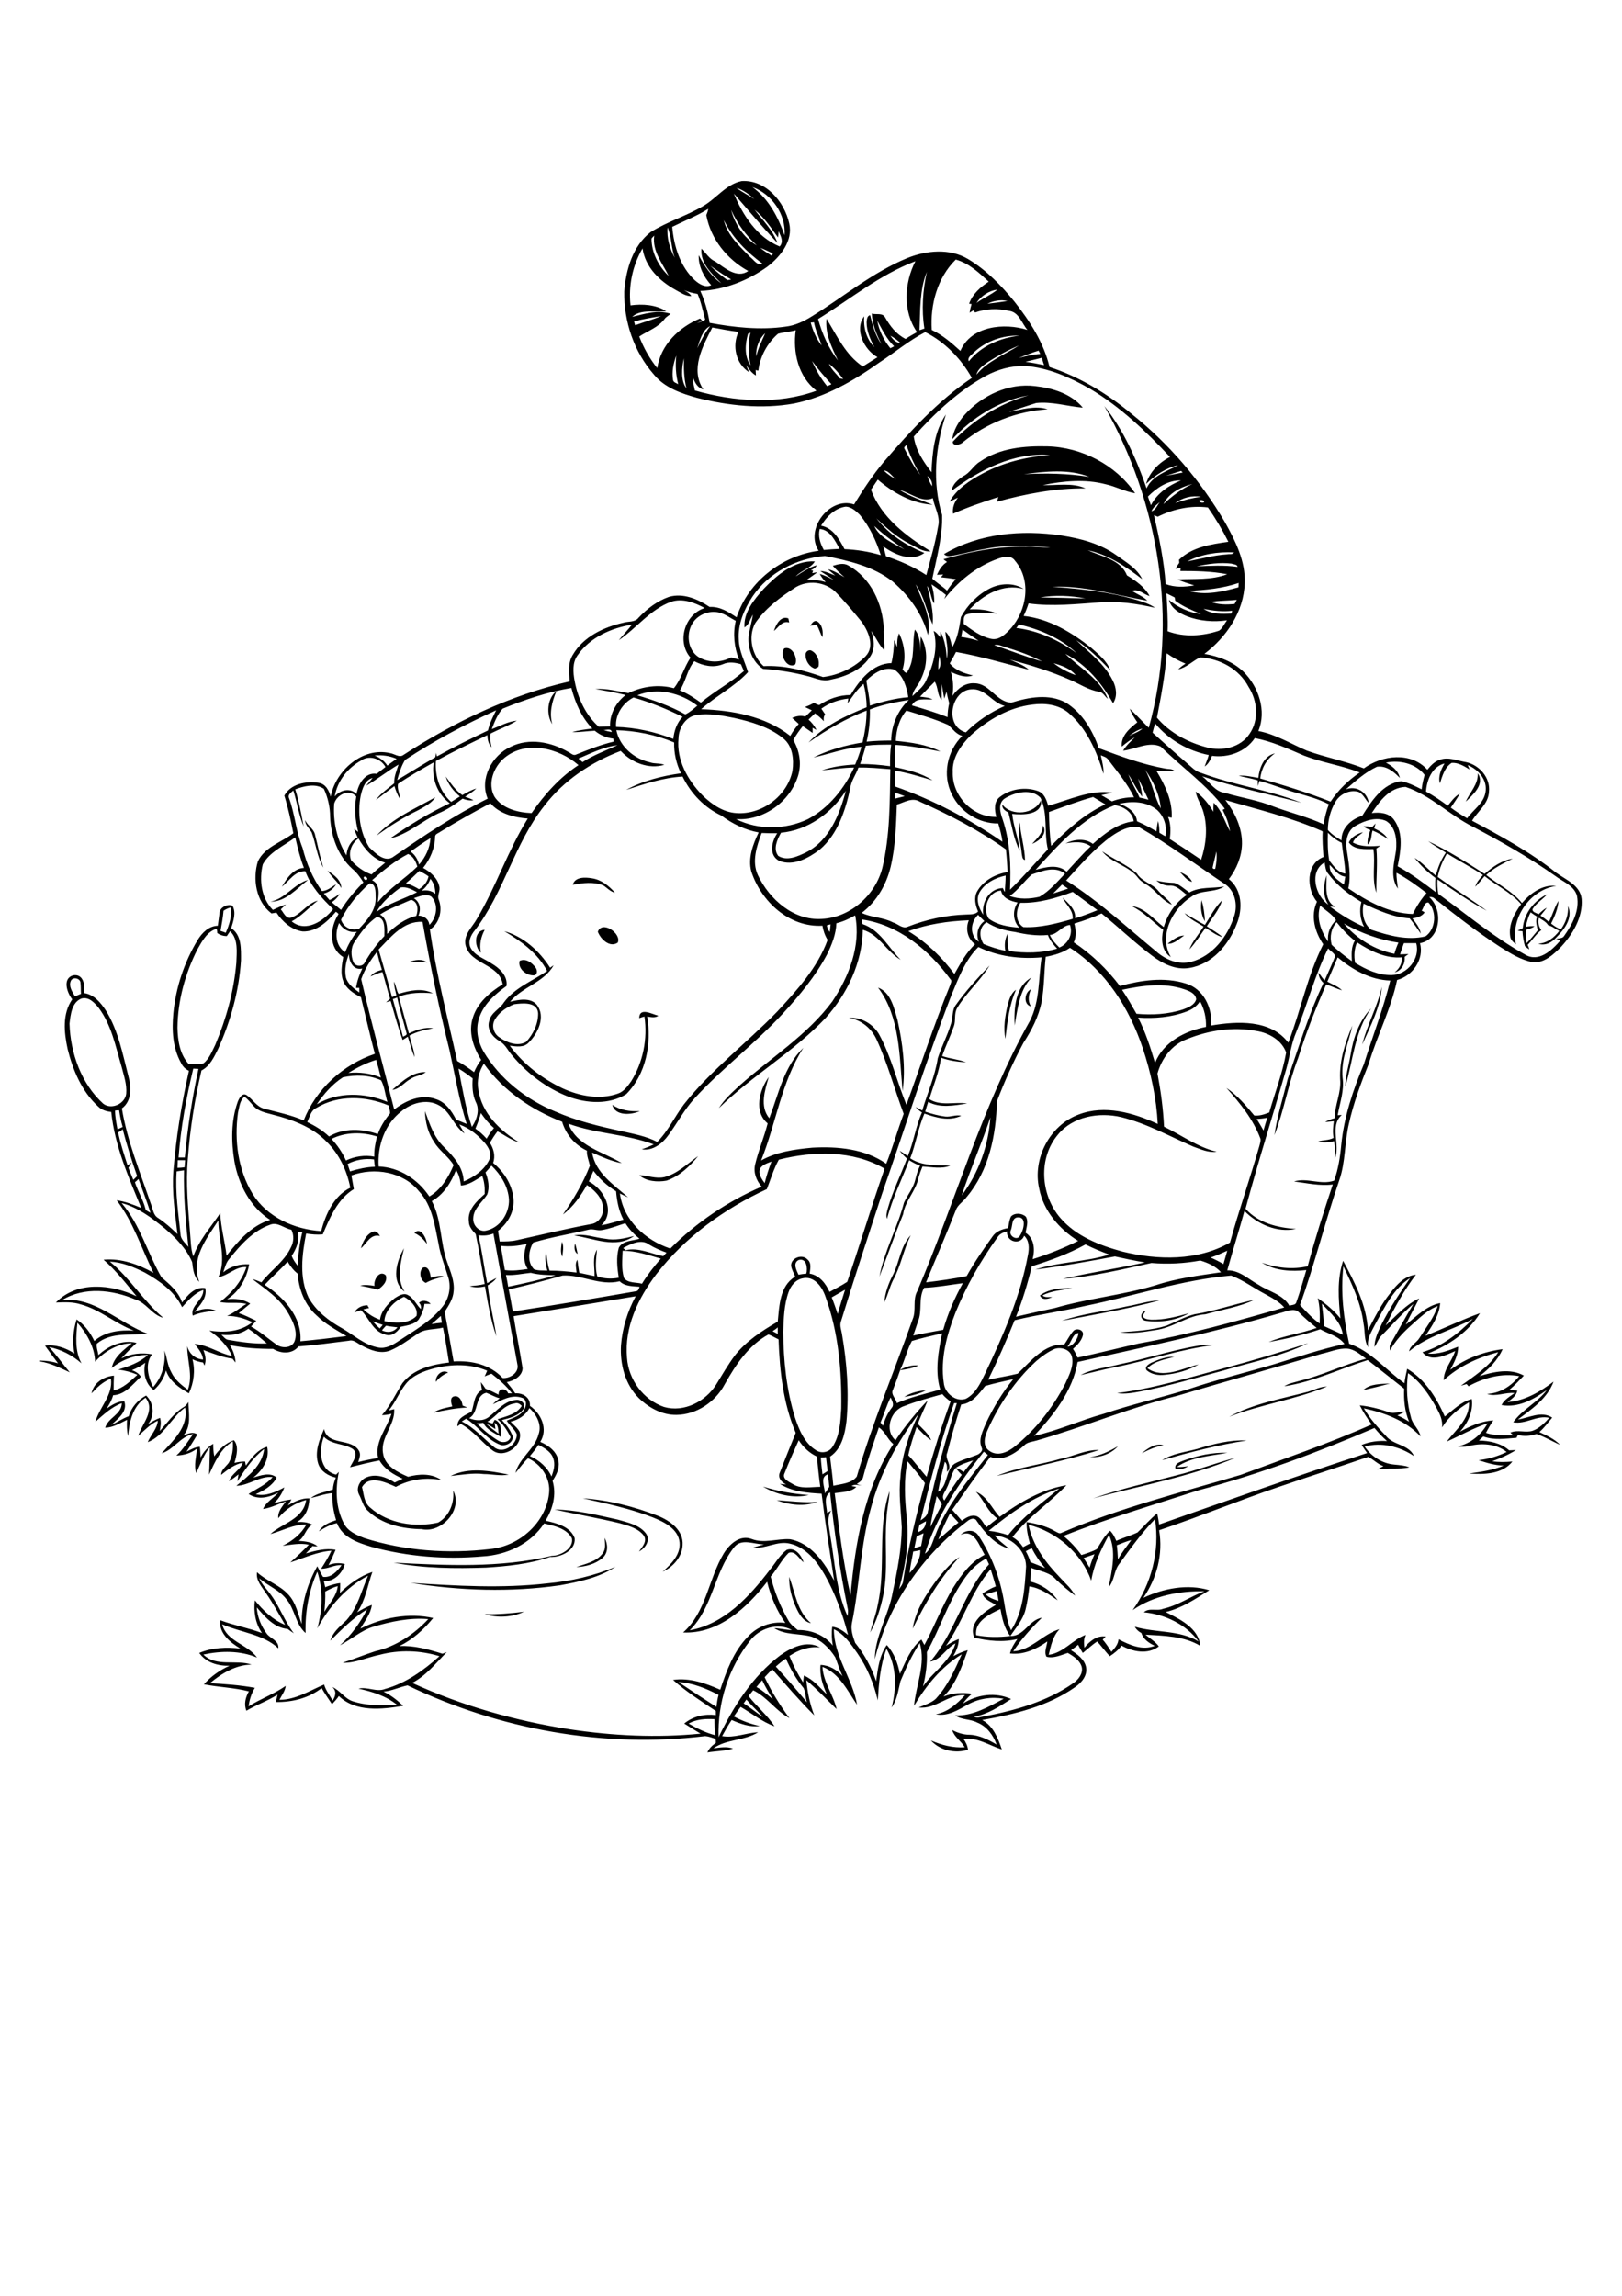 <?xml version="1.0" encoding="utf-8"?>
<!-- Generator: Adobe Illustrator 21.0.2, SVG Export Plug-In . SVG Version: 6.00 Build 0)  -->
<svg version="1.2" baseProfile="tiny" id="Layer_1" xmlns="http://www.w3.org/2000/svg" xmlns:xlink="http://www.w3.org/1999/xlink"
	 x="0px" y="0px" viewBox="0 0 595 842" overflow="scroll" xml:space="preserve">
<g>
	<path d="M177.8,592c4.8,0.1,9.6-0.3,14.4-0.9C187.8,593.2,182.4,593.4,177.8,592 M289.5,578.3c2.2,5.8,2.9,12.7,8,17
		c-2.9-0.6-4.4-3.4-5.5-5.8C290.4,586,289.4,582.1,289.5,578.3 M200.7,580.7c8.6-0.8,17.1-2.7,25.1-6.1c-6,4-13.3,5.5-20.4,6.8
		c-18.1,2.6-36.7,2-54.8-0.9C167.3,581.6,184.1,582.6,200.7,580.7 M344.1,578.8c2.4-2.8,4.7-5.8,7.9-7.8
		c-7.2,7.7-12.6,16.9-17.2,26.3C335.9,590.3,340,584.3,344.1,578.8 M221.8,564c1.2,2.3,1.4,5.4-0.7,7.3c-2.6,2.3-6.3,3.3-9.7,3.4
		c3.4-1.2,7.3-1.9,9.6-4.9C222.4,568.1,221.9,565.9,221.8,564 M203.4,553.6c7.8,0.1,15.6,2,23.2,3.7c3.7,1.1,8.1,1.9,10.5,5.3
		c1.5,2.5-0.5,5.3-2.7,6.4c1.2-1.7,3.2-3.8,1.7-5.9c-2.1-2.7-5.7-3.6-8.9-4.5C219.3,556.7,211.3,555.3,203.4,553.6 M284.9,550.2
		c5,0.3,10,1,15,0.6C295.1,552.6,289.7,552,284.9,550.2 M213.8,549.5c9.4,0.6,18.7,3,27.5,6.4c4.5,1.8,9.5,5.3,9.1,10.8
		c-0.2,4.3-3.5,8-7.3,9.7c3.1-2.8,6.6-6.2,6.2-10.7c-0.5-5-5.6-7.5-9.8-9.2C231.3,553.3,222.5,551.4,213.8,549.5 M322,588.5
		c3.1-13.7-0.3-28.2,4.3-41.6c-0.1,3.4-1,6.6-1.1,10c-0.8,9.4,0.7,18.9-1.2,28.2c-1,4.7-2.4,9.4-4.8,13.6
		C320.1,595.2,321.4,592,322,588.5 M279.9,545.2c5.5,1.7,11.1,2.7,16.8,3.1C291,549.6,284.9,548.2,279.9,545.2 M165.3,541.3
		c6.7-3.3,14.3-1.9,21.3-0.5c-3,0.6-6.1-0.2-9.1-0.2C173.4,540.1,169.3,540.9,165.3,541.3 M431.8,541c7.3-1.8,14.3-4.5,21.5-6.4
		c-16.7,7-34.8,10.2-52.3,14.9C411.1,546,421.5,543.7,431.8,541 M434.3,535.6c5.1-1.8,10.5-3,16-2.8c-6.3,1.2-13.3,1.5-18.6,5.2
		c1.4,0.1,2.8-0.1,4.2-0.3c-1.4,0.9-3.1,1.4-4.7,0.9C430.7,536.7,432.9,536.2,434.3,535.6 M389.1,535c4.7-0.9,9.2-3.4,14.1-3.2
		c-12.3,3.9-25.1,6.4-37.6,9.5C373.1,538.1,381.3,537.3,389.1,535 M399.8,534.4c3.7-0.5,7.1-2.1,10.3-4
		C407.6,533.2,403.6,534.6,399.8,534.4 M418.8,533c2.2-1.8,5.2-4,8.1-2.9C424,530.4,421.4,531.7,418.8,533 M439.1,531.4
		c5.9-1.8,12-3.4,18.2-3.1c-10.5,1.6-20.8,4.3-31,7.2C430.2,533,434.8,532.6,439.1,531.4 M165.9,515.8c-0.4-1.2-1-3.3,0.7-3.7
		c2-0.4,2.9,1.8,3.1,3.4c0.6,0.2,1.2,0.5,1.7,0.7c-4.2,0.2-8.3,1-12.4,1.9C161.1,516.7,163.6,516.3,165.9,515.8 M331.7,512.3
		c2.4-1.5,5.2-2.2,8-2.4C337.2,511.2,334.4,511.9,331.7,512.3 M479.9,510.4c2.3-0.7,4.5-1.9,6.9-1.9c-11.6,4.8-24.2,6.5-35.9,11.1
		C459.9,514.7,470.2,513,479.9,510.4 M500.1,509.8c2.5-2.4,6.5-2.2,9.8-2.4C506.6,508.3,503.3,509.1,500.1,509.8 M159.9,506.8
		c-0.3-2.3,2.3-4.8,4.5-3.4C162.6,504.1,161,505.3,159.9,506.8 M422.3,499.8c2.7-1.2,5.5-2.3,8.5-2.2c-3.4,1-7.3,1.5-9.9,4.2
		c5.7,4.1,12.9,0,18.8-1.4c-3.8,2.2-8.1,3.4-12.4,3.8c-2.3,0.3-4.9-0.1-6.7-1.7C419.8,501.2,421.4,500.3,422.3,499.8 M440.2,493.4
		c1.7-0.3,3.4-0.4,5.1-0.1c-12.5,1.5-24.4,5.8-36.7,8.2c-4.1,0.8-8.1,1.9-12.2,2.8c4.3-2.3,9.4-2.7,14.1-3.9
		C420.5,498.3,430.1,495.1,440.2,493.4 M448.6,501.9c10.5-2.8,21-5.9,31.3-9.3c-9.8,4.8-20.7,6.9-31,10c-10.1,2.7-20.2,5.7-30.5,7.7
		c-2.9,0.5-5.8,1.1-8.6,0.6C423,509.3,435.8,505.3,448.6,501.9 M420.4,484.4c-2.4-0.3-2.2-3.2-0.1-3.7c-0.4,0.7-0.8,1.3-1.2,1.9
		c0.6,1.2,2,1.3,3.2,1.4c4.7,0.1,9.4-1.1,13.9-2.4C431.5,484.3,425.7,485.1,420.4,484.4 M438.2,482c7.4-1.2,14.6-3.7,21.9-5.3
		c-5.6,2.7-11.9,3.6-17.9,5.3c-6.6,0.4-11.9,5-18.4,5.8c-4.3,0.7-8.6,1.4-13,0.8c5.7-0.4,11.6-0.7,17.1-2.4
		C431.3,484.8,434.6,482.9,438.2,482 M413.4,479.1c4-0.7,7.9-2,12-2.2c-11.8,3.2-23.9,5.2-35.9,7.5
		C397.3,481.7,405.5,480.9,413.4,479.1 M140.1,487.9c2,1,4.3,0.7,5.7-1.1c-1.4-0.2-2.8-0.3-4.2-0.6
		C141.1,486.7,140.6,487.3,140.1,487.9 M136.8,484.6c0.7,0.9,1.6,1.8,2.5,2.6c0.4-0.4,0.7-0.9,1.1-1.3
		C139.1,485.5,137.9,485,136.8,484.6 M141,484.5c3.8,0.9,8.9,1.1,11.8-1.9c0.7-2.9-2.2-5.8-4.6-7C144.8,477.1,141.2,480.5,141,484.5
		 M144.8,476.1c1.4-0.9,3.3-2.1,4.9-1.1c2.1,1.1,3,3.5,4.7,5.1c0.1-0.9,0-1.7-0.7-2.3c1.2-1.2,3.2-0.8,4.3,0.4c-0.8,0-1.5,0-2.3,0
		c-0.2,2-1,3.9-2.1,5.7c-1.6,1.9-4.3,2.2-6.6,2.7c-1.2,1.9-3.4,3.8-5.8,2.8c-4.5-1.2-5.8-6.1-8.8-8.9c-0.8,0.3-1.6,0.6-2.4,0.8
		c1-1.7,2.8-2.6,4.8-2.6c0.1,0.3,0.4,0.8,0.6,1c-0.7,0.2-1.4,0.3-2.1,0.5c1.8,1.7,3.8,3,6.1,3.8
		C139.8,480.8,142.3,478.1,144.8,476.1 M381.5,475.1c3.3-2.5,7.8-2.7,11.8-2.7c-3.7,0.8-7.5,0.9-10.9,2.7c1,0.9,2.4,0.5,3.6,0.6
		C384.5,476.4,382.3,477,381.5,475.1 M137.4,471.6c-0.5-2.1,1.8-6,4.1-3.9c0.8,2.3-1.2,4.1-2.9,5.3c-2.1-0.7-4.3-1-6.5-1.5
		C133.9,471.1,135.6,471.3,137.4,471.6 M155,465c2.2-1.1,2.9,2.1,3,3.6c1.6-0.4,3.3-1,4.9-0.4c-2.3,0.5-4.6,1.1-6.7,2.3
		C154.1,469.6,153.6,466.5,155,465 M148.4,473.7c-5.1-3.8-2.9-11.2-0.2-15.9C147,463,145.3,468.8,148.4,473.7 M210.9,456
		c0.5,1.2,0.7,2.6,1,3.9C210.5,459,210.7,457.4,210.9,456 M206.1,455.4c0.9,1.7,0.3,3.7,0.2,5.5
		C205.4,459.2,205.9,457.2,206.1,455.4 M327.6,467.5c2.4-4.7,2.7-10.5,6.5-14.5c-2.7,5.3-3.6,11.3-6.5,16.5
		c-1.3,2.6-1.9,5.5-3.2,8.1C324.7,474.1,325.9,470.7,327.6,467.5 M210.6,453.1c3.8-0.8,7.6,0.8,11.4,1.2c3.6,0.7,7.1-0.1,10.6-1
		C225.9,458.1,217.7,454.1,210.6,453.1 M132.4,457.8c0.7-2.4,2-5.2,4.5-6.1c1.1-0.4,2,0.7,2.5,1.6
		C135.9,452.4,134.6,456,132.4,457.8 M152,452.2c2.3-2.5,4.5,2,4.6,4C155.4,454.5,153.9,453,152,452.2 M243.7,431.7
		c4.8-1.2,8.4-4.9,12.4-7.7c-3.1,3.8-6.9,7.4-11.6,9c-3.3,0.6-7.4,0.3-10-2C237.6,431.1,240.6,432.4,243.7,431.7 M224.6,405.2
		c3,2,6.6,2.5,10.1,2.3C231.6,408.9,225.7,409.4,224.6,405.2 M143.9,399.7c3.5-3,7.4-6.7,12.3-6.5c-1.6,1.3-3.9,1.3-5.6,2.5
		C148.3,396.9,146.7,399.4,143.9,399.7 M491.6,395.7c-0.3-6.9,1.9-13.4,4.5-19.6c-1.4,6.3-4.2,12.4-3.6,19.1c0.7,4.7-1,9.2-1.8,13.8
		c0.4,0,1.1-0.1,1.5-0.1c-4.7,4.2-0.3,11-2.6,16.2c0-2.2,0.1-4.4-0.2-6.6c-2,0.5-4,0.6-6,0.2c1.9-0.7,4-0.4,5.8-1.4
		c-0.4-2-0.2-4.1,0.1-6.1c-1.1,0.1-2.1,0.2-3.2,0.3c1.1-0.7,2.3-1.1,3.5-1.4C489.6,405.2,492.1,400.7,491.6,395.7 M495.4,387
		c1-6.3,3.1-12.6,7.6-17.2c-6.1,8.4-6.6,19-9.5,28.7C493.5,394.6,494.8,390.8,495.4,387 M378.2,369.1c-2.9-0.7-2.4-5.2,0-6.3
		C377.3,364.8,376.9,367.1,378.2,369.1 M369.6,368.7c0.6-2.1,1.2-4.4,3.1-5.7c-2.5,5.7-3.2,11.9-3.9,18
		C368,376.9,368.7,372.7,369.6,368.7 M322.1,362.2c4.7,1.8,5.8,7.3,7.1,11.7c1.9,8.6,3.1,17.6,1.9,26.3
		C329.9,387.3,330.2,373,322.1,362.2 M499.7,383.1c1.8-7.3,5.6-13.9,7.2-21.2C506.4,369.4,502.7,376.3,499.7,383.1 M372.2,376.1
		c-0.3-6.1,0.2-14.4,6.2-17.6C373.9,363.2,373.3,370,372.2,376.1 M350.6,368.6c3.7-5.2,8-9.9,12.4-14.5c-3.4,5.6-8.5,9.9-11.9,15.6
		c-1.2,2.1-0.4,4.6-1.2,6.7c-1.3,3.7-3,7.2-4.3,10.9c2.9,1,6,1.2,8.8,2.3c-3.1-0.2-6.2-0.6-9.2-1.7c-0.7,5.2-2.8,10.2-4.3,15.2
		c4.2,2.7,9.3,0.9,13.9,1.6c-4.7,0.7-9.9,1.8-14.3-0.6c-0.4,1.2-0.8,2.4-1.1,3.6c2.4,0.8,4.9,1.5,7.4,1.8c2,0.2,3.9-0.8,5.8-0.3
		c-4.4,2.1-9.2,0.7-13.5-0.8c-2.3,5.3-3.1,11-5.2,16.4c4.3,2.9,9.7,2.5,14.7,2.7c-3.2,1.3-6.8,0.5-10.2,0.3
		c-0.6,1.4-1.1,2.8-1.5,4.2c-0.9,4.8-4.9,8.4-5.6,13.3c-3.1,7.6-5.8,15.3-8.7,22.9c1.8-9.4,6.6-17.9,9-27.1c1.3-2.9,3.5-5.4,4.2-8.6
		c0.4-1.7,0.9-3.4,1.7-5c-1.4-0.5-2.7-1.2-4-2c-2.7,7.2-6.2,14-8.1,21.5c-0.5-1.3,0-2.6,0.3-3.9c1.8-6.3,4.7-12.1,7-18.2
		c-1-0.9-1.9-1.8-2.7-2.9c1,0.6,2,1.3,3,2c2.2-5.2,2.9-10.9,5.2-16c-0.9-0.6-1.7-1.2-2.3-2c0.8,0.4,1.6,0.8,2.4,1.3
		c1.9-6.4,4.7-12.6,5.7-19.2c1.4-4.3,3.5-8.2,4.8-12.5C349.7,373.3,349.1,370.6,350.6,368.6 M190.6,352.4c2.3-1.1,4.6,0.7,5.9,2.5
		c0.7,0.9,0.7,2.7-0.7,2.8C193.1,357.8,189.9,355.3,190.6,352.4 M150.1,352.8c2.1-0.8,4.7-1.3,6.6,0.2
		C154.5,352.8,152.3,352.7,150.1,352.8 M428.3,346.1c1.9-1.3,3.7-3,6.1-3C432.5,344.3,430.7,346.3,428.3,346.1 M188.6,368.3
		c-2.8,1.1-5.6,3-7.1,5.7c-1.3,2.2-0.4,5.2,1.8,6.5c2.7,1.9,6.6,3.4,9.7,1.6c2.6-2.8,4.5-6.7,4.4-10.6
		C197,367.3,191.6,367.9,188.6,368.3 M185,341.5c7.1,2,12.9,7.3,16.8,13.4c0.4-0.3,0.9-0.6,1.3-0.9c-3.5,6.3-11.5,7.9-16,13.4
		c3.2-0.8,7.5-1.7,9.9,1.2c3.2,4.3,0.4,10.3-3,13.7c-1.8,2-4.6,1.5-7,1.2c5,6.8,11.9,12.1,19.5,15.7c6.2,2.8,13.5,4.2,20.1,1.9
		c2.2-0.7,3.6-2.7,4.9-4.5c4.4-7,6.1-15.6,4.9-23.8c-0.5,0.1-1.4,0.4-1.9,0.6c0-4.2,4.8-1.4,7-0.9c-1.2,0.9-2.7,0.5-4.1,0.3
		c1.7,9.9-0.4,21.2-7.7,28.5c-6.3,3.9-14.4,3.4-21.2,0.9c-8-3.1-15.1-8.5-20.6-15.1c-1.6-1.8-2.5-4.1-4.7-5.3
		c-2.5-1.5-4.8-4.4-3.7-7.5c0.7-3,3.8-4.2,5.3-6.6c4-5.5,10.5-7.9,15.9-11.6C197.3,349.6,191.2,345.2,185,341.5 M176.4,349.4
		c-2.5-2.2-2.6-8.1,1.4-8.4C176.4,343.6,175.8,346.4,176.4,349.4 M219.3,341.7c1.6-4.3,8.8,0.7,7.3,4
		C223.7,347.7,220.3,344.4,219.3,341.7 M442,339.2c2-3.1,3.7-6.5,6.3-9c-1.1,3.6-3.7,6.4-5.6,9.5c1.9,1.3,4,2.4,5.8,4
		c-2.3-0.6-4.2-2.2-6.3-3.4c-1.9,2.7-3.7,5.5-5.9,7.9c1.2-3.1,3.5-5.6,5.2-8.4c-2.4-1.5-5.1-2.7-7-4.9
		C437,336.3,439.4,337.9,442,339.2 M442,337.9c-1.4-2.3-1.7-5.2-1.2-7.8C441.5,332.6,441.9,335.3,442,337.9 M559.7,339.9
		c1-0.2,2.1-0.3,3.2-0.2c-0.9,0.7-2,1-3.1,1.3c-0.1,1.6,0,3.3,0.2,4.9c1.5-1.5,2.8-3.1,4.1-4.7c-0.3-1.7-1-3.4-0.2-5
		c-0.8-0.5-1.6-1-2.4-1.6C560.6,336.2,560.1,338,559.7,339.9 M558.6,340.4c0.5-5.4,4.1-10.1,8.9-12.4c-1.6,1.9-4,3.2-5.3,5.4
		c-0.2,1.2,1.4,1.4,2.2,1.9c0.9-0.9,1.9-1.8,3-2.4c-0.7,1-1.5,1.9-2.3,2.9c1.1,0.7,2.1,1.5,3.1,2.3c1.3-2.5,2-5.3,3.5-7.7
		c-0.2,2.9-1.4,5.7-2.7,8.3c1.1,0.9,2.3,1.7,3.6,2.1c1.8-2.5,2.8-5.4,2.6-8.5c1.9,4.3-1.3,8.5-4.2,11.4c-1.6,1.9-4.2,3.3-6.7,2.4
		c3.2-0.2,5.8-2.2,7.7-4.7c-0.3-0.2-0.9-0.5-1.2-0.6c-0.9-0.7-1.8-1.2-2.9-1.5c-0.8-1.3-2.1-1.9-3.4-2.7c-0.4,1.6-0.1,3.2,0.9,4.5
		c-2,1.5-3.3,3.7-5,5.4c0.2,0.4,0.5,1.2,0.6,1.7c-0.6-0.4-1.1-0.8-1.6-1.2c-0.5-1.8-0.8-3.6-0.9-5.5c-0.4,0-1.3-0.1-1.8-0.2
		C557.4,341,558,340.7,558.6,340.4 M424.2,322.9c2.1,0.6,4.3,0.8,6.6,0.9c2.1,0.7,3.7,2.3,5.5,3.5c3.9-2.2,8.5-1.4,12.8-2.2
		c-3.6,2.4-8.6,1.1-12.1,3.8c-7,4.4-12.1,14.4-7.5,22.1c-3.4-2.1-3.6-6.6-2.8-10c-3.9-3-7.2-6.6-11.6-8.7c4.9,0.6,8.1,4.9,11.8,7.7
		c1.4-4.8,4.4-9.1,8.5-11.8c-2-1.4-3.8-3.7-6.5-3.4C427,324.8,425.4,324,424.2,322.9 M99.2,330.7c5.5-1.1,8.6-6.5,13.8-8
		C108.8,325.9,104.9,330.7,99.2,330.7 M210.1,324.5c0.8-3,4.6-2.8,7-2.4c3.5,0.5,6.3,2.8,8.5,5.3c-1.7-0.4-2.9-1.8-4.3-2.7
		C217.7,323.3,213.8,323.8,210.1,324.5 M432.8,319.8c1.8,0.7,3.6,1.8,4.5,3.6C435.3,323,434.2,321.1,432.8,319.8 M120.2,319.3
		c2.3,1.6,4.9,3.3,5,6.4C123.9,323.3,121.6,321.7,120.2,319.3 M404.3,312.2c4.1,2.9,8.9,4.8,12.7,8.1c1.9,3.1,5.7,3.7,7.9,6.4
		c1.5,1.8,3.6,3.1,5,5.1c-3.2-1.3-5.2-4.2-7.8-6.3c-1.4-1.2-3.3-1.9-4.5-3.4C414.3,317.5,407.8,316.6,404.3,312.2 M494.8,309
		c0.9-2.1,3.1-3.2,5.2-3.8c-1.3,1.2-3.1,2-3.7,3.8c3.1,1.7,6.7,1.4,10.1,1.2c-0.5,0.3-1,0.6-1.5,1c0.5,5.4-0.1,10.8,0,16.2
		c-1.8-5.1-0.3-10.7-1.1-16C500.8,311.4,496.9,311.8,494.8,309 M382.6,302.7c1.8,3.1-1.3,5.7-4,6.8
		C380.4,307.5,382.6,305.6,382.6,302.7 M503.3,303.4c0.4-0.5,0.9-0.9,1.3-1.4c-0.2,0.6-0.3,1.2-0.5,1.8c1.9,0.9,3.9,2,5,3.9
		c-1.8-1.2-3.6-2.3-5.6-3.1c-0.6,1.7-0.2,3.9-1.8,5.1c-0.2-1.8,0.4-3.6,1-5.3c-0.9-0.3-1.8-0.7-2.5-1.3
		C501.2,303,502.3,303.1,503.3,303.4 M374.1,301.6c0.3,4.7,1.8,9.2,1.9,13.8c-1.1-0.2-1-1.6-1.2-2.4
		C374.5,309.2,373,305.4,374.1,301.6 M111.9,300.8c1,2.1,3.3,3.2,3.7,5.5c1,3.9,1.8,8,3,11.9c-2.3-4-2.7-8.7-4.3-13
		C113.4,303.8,112,302.6,111.9,300.8 M367.7,295.1c3.4,4.4,11.9,3.6,14.2-1.7c0.6,5.6-6.8,5.5-10.6,5.1c0.5,4.6,2.3,9,2.8,13.6
		c-2.3-4.4-2.9-9.4-4.2-14.1C368.8,297.4,367.5,296.6,367.7,295.1 M138.1,306.5c5.9-6.4,14.1-9.9,21.6-14.1
		c-1.5,2.3-4.1,3.5-6.4,4.8C147.9,299.8,142.9,303,138.1,306.5 M542.1,283.6c2.7,4-1.7,7.8-4.4,10.4
		C539.2,290.5,542.3,287.7,542.1,283.6 M202.6,265.6c-2.3-3.5-1.9-9.5,1.5-12.1C202.5,257.3,201.4,261.5,202.6,265.6 M295.5,240.2
		c-0.1-1.1,1.2-2.2,2.3-1.5c2,1.1,3,3.7,2.4,5.9c-0.3,0.2-1,0.5-1.3,0.6C296.8,244.5,295.5,242.3,295.5,240.2 M287.7,237.8
		c2.9-1,5.1,3.6,4,5.9C288.7,245.5,285.8,240,287.7,237.8 M297.2,229.5c0.6-0.8,1.3-2.2,2.6-1.6c1.9,1.2,2.2,3.8,1.9,5.8
		c-0.9-1.5-1.2-3.2-2.2-4.6C298.6,229.3,297.9,229.4,297.2,229.5 M283.9,231.4c0.7-2.2,2.4-5.7,5.3-4.6c0.1,0.4,0.2,1.1,0.3,1.5
		C286.9,227.5,285.6,230.1,283.9,231.4 M292,215.3c-5.6,3.6-11.2,7.7-15,13.3c-2.7,5.1-1.1,11.9,3.1,15.7c7.4-0.4,14.8,1.5,21.8,4
		c5.8-0.7,11.5-3.4,15.6-7.6c3.5-3.6,1.1-9-1.3-12.5c-3.2-3.9-6.4-7.8-10-11.4C302.4,213.4,296.5,212.7,292,215.3 M280.2,215.9
		c4.9-5.1,11.2-10.4,18.7-10c-1.4,2.5-5,3.3-7,5.5c2.4-1.6,4.9-3.3,7.7-4.1c-0.4,0.9-1.2,1.4-2.1,1.8c0.2,0.1,0.6,0.2,0.8,0.2
		c-0.1,0.2-0.3,0.7-0.3,0.9c0.5-0.1,1.4-0.3,1.8-0.3c-1.2,0.9-2.5,1.8-3.8,2.7c2.3-0.1,4.6,0.2,6.9,0.9c-0.8-0.9-1.6-1.9-2.2-3
		c1.9,0.5,3.6,1.4,5.3,2.3c-1.6-1.2-3.4-2.2-5.1-3.4c2,0.1,3.7,1,5.5,1.7c-0.9-0.8-1.8-1.5-2.7-2.3c2.2,0.4,4.1,1.8,6.1,2.9
		c-1.5-1.3-3-2.7-4.3-4.2c1.8-0.5,3.9-1.2,5.7-0.1c8.2,4.5,12.6,14,13,23.1c-0.3,2.7,0.5,5.3,0.2,8c-2-2-3.1-4.8-4.8-7.1
		c1,2.9,1.5,6.3-0.2,9.1c-3.1,5.2-9.2,7.7-14.9,8.8c-3,0.8-5.7-0.8-8.5-1.4c-5.3-1.4-10.7-2.2-16.1-2.6c-4.1-2.6-5.9-8.1-5.2-12.8
		c0.5-2.4,1.1-4.7,1.5-7.1c-1,1.6-1.4,3.7-3.1,4.7C272.7,224.6,276.6,219.9,280.2,215.9 M375.6,173.9c8-0.4,16.1-0.3,24,1
		C392.1,171.9,383.5,172.9,375.6,173.9 M359.5,169.3c7.2-5,16.3-5.8,24.7-5.6c12.6,0.3,25.1,6.8,32.2,17.2
		c-3.7-0.6-7.1-2.5-10.8-3.3c-7.6-2-15.5-1.2-23.1,0.3c5.2,0.2,10.8-1,15.7,1.2c-11-0.1-21.9,2-32.5,4.9c0.1-0.4,0.4-1.3,0.5-1.7
		c-5.6,1.8-11.2,3.7-16.6,6.1c-0.3-2.2,0.5-4.2,1.8-5.9c-1,0.5-2.1,1-3.1,1.5c2.7-4.7,7.4-7.8,12.1-10.3c7.6-4.1,16.2-6.2,24.8-6.8
		c-13.3-1.1-25.8,5.4-36.1,13.1c0.3-2.5,2.4-4.1,4.3-5.4C355.9,173.4,357.1,170.7,359.5,169.3 M353.8,152.2
		c6.4-7.2,16.2-11.8,25.9-10.6c6.4,0.7,13.3,2.8,17.5,7.9c-5.7-0.5-11.3-2.3-17.1-1.7c-3.3,1.1-6.7,2.1-10,3.3
		c4.6-0.9,9.7-2.5,14.2-1c-11.3,0.7-22.3,5-31.1,12.1c-0.9,1-3.8,1.5-3.7-0.2c7.5-8,17.2-14,27.8-17c-10.8,1.9-20.6,8.1-28,16.1
		C349.8,157.7,351.6,154.7,353.8,152.2 M252.6,632.1c3.1,1.8,6.3,3.4,9.8,4.3c-0.2-2-0.3-3.9-0.3-5.9
		C258.9,630.3,255.5,630.5,252.6,632.1 M273.8,623.3c-0.3,0.5-0.7,0.9-1,1.4c2.5,1.6,4.8,3.5,7.2,5.1
		C278,627.6,275.8,625.6,273.8,623.3 M248.9,616.9c4.6,3.1,9.2,6.1,13.9,9.1c0.2-1.5,0.4-3,0.8-4.4
		C259,619.2,254.1,617.2,248.9,616.9 M277.5,618.7c2.2,1.2,4.1,2.9,6,4.5c-1.4-2.3-2.8-4.6-3.9-7C278.9,617,278.2,617.8,277.5,618.7
		 M284.6,611.2c3.9,4.3,7.7,8.6,11.4,13.1c-0.5-1.7-0.5-3.6-1.2-5.2c-2.7-3.2-4.8-6.9-6.5-10.8C286.9,609.2,285.7,610.2,284.6,611.2
		 M275,601.9c-7.8,9.9-11.8,22.7-11.4,35.2c5.5-11.3,12.4-22.3,22.6-30c4.1-2.9,9.8-5.7,14.6-2.9c-4-0.5-7.9,0.9-11.2,3.1
		c1.3,3.4,3,6.6,5,9.7c0.1-0.8,0.2-1.7,0.3-2.5c3.4,1.4,5.8,4.4,8.4,6.9c-1.5-3.4-2.7-7-2.3-10.8c3.2,0.1,6,1.8,8.1,4.1
		c-1.1-2.2-1.8-4.6-2.7-6.9c-2.1-3.3-5.1-6.3-8.8-7.6c-4.5-1.2-9.6-0.5-13.6-3.1c2.2,0.1,4.3,0.7,6.5,0.7
		C285.3,594.9,278.4,597.2,275,601.9 M358.1,599.7c4.1,0.8,8.3,0.8,12.5,0.3c-2.2-2.8-3-6.5-3.6-9.9
		C363.1,591.9,357.4,594.6,358.1,599.7 M361.6,584.7c1.2,1.3,3,1.9,4.7,2.4c-0.2-1.2-0.4-2.4-0.7-3.6
		C364.3,583.9,362.9,584.3,361.6,584.7 M119.3,583.7c0.1,2.5-0.1,5-0.3,7.4c1.8-3.1,4.5-5.7,4.9-9.4
		C122.3,582.1,120.8,582.9,119.3,583.7 M112.1,598.9c-3.8-3.3-3.9-8.9-7.2-12.6c-2.6-3.3-6.7-4.7-9.8-7.5c0.9,2.3,2.8,4,4.2,6
		c3.3,4.4,5.1,9.8,8.5,14.2c-0.8-0.5-1.6-1.1-2.3-1.6c-4.9-0.4-8.3-4.4-11.3-7.9c0.2,3.5,1.6,6.9,3.7,9.7c1.4,1.8,4.5,2.5,4.2,5.3
		c-5.6-5.2-13.8-5.8-20.6-8.8c1.6,6.3,9.3,7.3,12.8,12.2c-6.2-2.6-13.2-2.5-19.7-1.1c4.8,4.7,12.2,1.7,17.7,3.7
		c-5.7,0-11,3.2-15.3,6.8c5.5,0.3,11.1,0.7,16.5,1.7c-1.3,2.1-2,4.4-2.3,6.8c4.4-2.8,9.3-4.5,13.6-7.5c-0.2,1.9-1.5,3.5-2.3,5.1
		c6,0,11.1-3.4,16.4-5.6c0.6,2.2,2.1,3.9,3.1,5.9c1.1-1.6,1.6-3.5-0.1-5c2.8,1.2,4.5,4.2,7.4,5.2c5.2,1.7,10.9,1.7,16.3,1.3
		c-4.1-3.3-9.1-4.8-14.1-5.9c3.3-0.8,6.6,1.4,9.8,0.1c7.6-2.1,14.1-6.8,19.9-12c-7.1-2.2-14.8-2.4-22-0.5c-4.5,0.9-8.9,3.1-13.5,2.9
		c4-1.3,7.9-2.9,11.9-4.2c7.5-1.7,14.3-6.2,19.5-11.8c-6.9-0.6-13.7,0.9-20.2,2.8c-4.5,1.4-8.1,4.7-12.2,6.8
		c4.2-3.7,7.4-8.3,10-13.2c-5.1,3.1-9.3,7.3-13.5,11.5c0.9-3.2,3.6-5.3,5.9-7.5c4.1-4.6,5.5-10.8,7.9-16.3
		c-8.1,4.2-14.3,11.4-18.6,19.3c1.9-6.7,2.2-14.1,0-20.8C113.2,583.5,111.9,591.3,112.1,598.9 M347,603.6c1.5-1,3-1.8,4.7-2.5
		c0,2.3-0.9,4.4-2,6.3c1.7-0.9,3.4-1.7,5.3-2.2c-2.2,6-4.2,12.4-8.9,17c3.3-1.3,6.9-1.6,10.4-1c-1.2,1.1-2.4,2.3-3.3,3.6
		c5.2-3.4,12-4.3,17.7-1.7c-4.2,2.7-8.5,5.6-13.6,6.5c1.2,0.6,2.4,0.1,3.6-0.1c11.5-2.2,23.1-5.4,32.8-12.2c1.9-1.3,3.7-3.6,3.1-6
		c-0.7-2.4-3-3.9-5.1-5.1c-2.5,0.8-5.2,2.1-7.8,1.4c-1-1.7,0.1-3.8,0.3-5.6c-4,2.8-8.7,5-13.7,4.4c0.5-2,1.6-3.7,2.7-5.3
		c-5.2,1.3-10.7,0.7-15.8-0.5c-2.4-5.6,4-9.7,7.9-12c-1.7-1.2-4.3-1.9-4.9-4.2c1.5-1,3.1-1.9,4.9-2.6c-0.6-2.1-1.2-4.2-1.9-6.3
		C356.2,583.8,353.3,594.7,347,603.6 M353,580.1c-5.4,8-8.3,17.4-13,25.8c0.2,4.3-0.4,8.5-1.4,12.6c3.7-5.5,10-9.1,11.9-15.8
		c-3.5,1.8-5.3,6-9.3,6.7c9.2-10.6,12.2-25.3,21.6-35.7c-0.3-0.7-0.7-1.4-1-2.1C358,573.5,355.2,576.7,353,580.1 M397.5,571.4
		c0.7,1.1,1.5,2.3,2.2,3.5c0.5-1.7,1.1-3.3,1.8-4.9C400.2,570.5,398.8,570.9,397.5,571.4 M335,569c-0.4,2.6-1.1,5.2-1.3,7.9
		c2.2-2.4,4-5.1,3.9-8.4C336.7,568.7,335.9,568.9,335,569 M376.3,568.9c0.7,1.3,1.3,2.6,1.7,4c1.8,0.7,3.6,1.4,5.4,2.2
		c-1.9-2.2-3.6-4.7-4.9-7.3C377.8,568.1,377,568.5,376.3,568.9 M269.1,567.7c-7.1,9.1-7.7,22-16.1,30.2c12.8-2.3,22-12.5,29.5-22.3
		c2-2.4,3.5-5.3,6.1-7.2c3.1-1.1,5.4,2,6.2,4.6c-1.7-1.3-3-4.4-5.5-3.5c-2.6,2.5-4.2,6-6.6,8.7c1.4,5.6,3.6,11.1,6.5,16.1
		c0.8,1.5,2.2,2.4,3.4,3.5c4.9-0.1,9.8,1.8,12.9,5.7c-0.4-2.3-0.5-4.6-0.2-6.9c2.3,0.3,4.1,1.6,5.8,3c-2-7.7-4.7-15.2-8.6-22.1
		c-2.9-5-6.9-10.1-12.8-11.4c-4.6-1.1-8.8,2-13.4,1.5c1.3-0.5,2.7-0.8,4-1.2C276.5,566.4,271.8,563.9,269.1,567.7 M409.7,566.7
		c0.2,1.7,0.3,3.4,0.4,5.2c1.4-2.5,3.2-4.8,4.9-7.1C413.2,565.3,411.5,566,409.7,566.7 M336.3,563.4c-0.3,1.5-0.6,2.9-0.9,4.4
		c0.8-0.3,1.7-0.5,2.5-0.8c0.3-1.6,0.6-3.1,0.9-4.7C337.9,562.7,337.1,563.1,336.3,563.4 M337.3,559.2c-0.2,0.9-0.4,1.8-0.6,2.7
		c1.9-0.5,2.9-2.1,3-4C338.9,558.3,338.1,558.8,337.3,559.2 M410.7,573.4c-2.1,2.5-1.8,6.2-4,8.7c1.2-6.3,2.9-13.2,0.1-19.2
		c-2.9,5.3-5.5,10.8-6.5,16.8c-3.5-10-12.7-18-23-20.5c1.5,7.6,6.3,13.9,11.6,19.4c1.9,2.1,4.2,4,5.5,6.6c-2.4-1.8-4.7-3.7-6.9-5.8
		c-2.3-2.8-6.1-3.2-9.3-4.4c0,1.7-0.1,3.3-0.3,5c4,1,7.7,3.4,10.1,6.9c-3.2-2.2-6.4-4.5-10.4-5.1c-0.3,2.8-0.7,5.7-1.4,8.5
		c-0.9,3.7-3.5,6.6-5.6,9.7c5.1,0.2,6.8-5.9,11.6-6.7c-3.9,3.8-7.5,7.8-10.5,12.3c6.6-0.3,10.9-6.4,17-8.1c-2.5,2.5-3.2,6.1-4,9.4
		c5.4-0.7,8.7-5.5,13.5-7.3c-0.7,1.5-0.6,3.1-0.4,4.7c1.9-2.4,4.6-4.6,7.8-4.1c-0.4,0.4-0.7,0.8-1.1,1.1c1.2,1.4,2.2,2.9,3.2,4.5
		c1.2-1.3,2.5-2.8,2.6-4.6c4.1,2.1,8.7,4.2,13.3,2.4c-2.1-1-4.2-2.4-4.9-4.7c-1-0.5-1.9-1.3-2.4-2.3c7.7,2.3,16.3,1.1,23.4,5.4
		c-4.6-6.3-12.5-10-20.1-10.7c1.9-1.8,4.8-0.3,7.1-1.3c5.4-1.2,10-4.5,15.1-6.4c-9.1-0.2-18.7,1.6-26.3,6.9
		c6.9-9.6,10-21.7,8.2-33.4C418.9,562.1,414.8,567.7,410.7,573.4 M344.2,564.6c2.5-2,4.8-4.3,7.4-6.2c-1-1.1-2.1-2.3-3.1-3.4
		C346.9,558.1,345.4,561.3,344.2,564.6 M343.6,548.7c-0.8,3.7-1.8,7.5-2.3,11.3c1.4-2.7,2.7-5.5,4.2-8.2
		C345.1,550.6,344.2,549.7,343.6,548.7 M303.4,554.9c0.5-0.3,1-0.6,1.5-0.9c-1.7,2.7-0.8,5.8-0.4,8.7c1.8,10.1,2.1,20.5,6.4,30
		c0.1-0.9,0.3-1.8,0.1-2.6c-2.9-14.1-5-28.4-6.5-42.8C301.9,549,303.3,552.3,303.4,554.9 M362.7,561.4c2.4,0.3,4.8,0.8,7.1,1.6
		c5.3-6.7,12.3-11.7,18.8-17.1C378.9,549,370.5,555,362.7,561.4 M302.6,547.7c0.5-0.8,1.1-1.6,1.6-2.4c-0.1-1.5-0.3-3.1-0.5-4.6
		C300.6,541.7,302.6,545.3,302.6,547.7 M332.9,535.9c-1.4,6.7-1,13.7-0.3,20.5c1,8.9-0.4,17.8-2.8,26.4c0.6-0.9,1.4-1.8,1.5-3
		c1.8-12.1,4.8-24.1,8-35.9C337.3,541.1,335.1,538.5,332.9,535.9 M350.4,538.5c-1.5,2.2-1.9,4.9-3.1,7.2c-0.6,1.5-2.2,3-0.9,4.6
		c2-3.2,4-6.4,6.4-9.4c-0.8-0.8-1.5-1.6-2.2-2.5c1.1,0.2,2,0.8,2.9,1.5c1.1-1.5,2.3-2.9,3.5-4.3C354.8,536.3,352.4,537,350.4,538.5
		 M301.1,534.5c0.1,2.1,0.4,4.2,0.6,6.2c0.6-0.4,1.3-0.8,1.9-1.2c-0.2-1.7-0.4-3.4-0.6-5.1C302.5,534.5,301.6,534.5,301.1,534.5
		 M339.3,569.8c2.2-1.5,2.7-4.2,3.7-6.5c4.2-11.2,12.1-20.4,19.4-29.7c-0.5-0.4-1-0.8-1.5-1.2C351.9,543.7,343.6,555.9,339.3,569.8
		 M197.5,529.9c-0.9,1.4-2,2.8-3.1,4.1c3.4,1.5,6.4,4.1,7.9,7.5c0.8-2.1,1.5-4.5,0.6-6.8C202.1,532.4,199.7,531,197.5,529.9
		 M287.8,540.3c-1,2,1.5,3.1,2.9,3.9c3,2,6.8,1.1,10.2,1.1c-0.5-3.7-0.9-7.4-1.2-11.1c-2.8-1.3-5.1-3.5-6.7-6
		C291.2,532.2,289.4,536.2,287.8,540.3 M439.8,546.5c-16.6,5.4-33.4,10.3-49.7,16.8c2.5,2,4.7,4.4,6.6,7c1.9-0.6,3.9-1.2,5.7-2.2
		c1.4-2.3,2.7-4.8,4.8-6.7c1.1,1,1.7,2.4,2.3,3.7c2.6-1.2,5.3-1.9,7.8-3.1c2.4-2.3,4.6-4.9,7.2-7c0.3,1.4,0.5,2.7,0.7,4.1
		c25.4-8.9,50.7-17.9,76.3-26.2c-0.7-1-1.4-2-2-3c3-1.2,6.2-1.6,9.3-1.4c-1.7-1.5-3.2-3.1-4.6-4.8
		C483.2,532.7,461.8,540.7,439.8,546.5 M322.4,523.5c-2,5.9-4.1,11.8-5.7,17.9c-0.2,1.3-1.3,2.2-2.4,2.8c0.4,0.2,1.3,0.5,1.8,0.6
		c-1.2-0.1-2.6-0.6-3.7,0.2c0.4,0.1,1.2,0.2,1.7,0.3c-1.7,1.9-5.3,1.9-7.9,2.3c1.5,12.6,3.1,25.2,5.8,37.6
		c1.7-19.2,5-39.1,15.7-55.6C325.5,527.8,324.7,525,322.4,523.5 M181.4,521.8c0.1,0.6,0.3,1.7,0.3,2.3c-1.1-0.7-2.1-1.4-3.3-1.9
		c1.4,1.3,2.9,2.4,4.5,3.6C182.7,524.3,182.9,522.6,181.4,521.8 M319.5,553c-3.9,13.8-4.1,28.3-7,42.3c-0.5,2.4,0.4,5,1.2,7.2
		c3.4,4.2,6,9,7.7,14.1c0.6-4.6,1.2-9.5,3.9-13.3c2.7,2.9,4.1,6.8,4.8,10.6c2.1-4.4,3.9-9.5,7.9-12.6c0.4,0.7,0.7,1.3,1.1,2
		c3.7-6.9,6.5-14.4,10.6-21.1c3-4.7,6.4-9.4,11.5-12c-2-3.3-3.8-9.7-8.8-7.3c1.8-1.9,5-2.1,6.5,0.2c4.9,7.4,8.1,16,9.5,24.8
		c0.6,3.4,1,6.8,2.5,10c4.5-6.9,5-15.4,5.5-23.4c-0.1-6.2-5.6-10.9-11.6-11.4c1.5,1.9,3.6,3.3,5.4,4.9c-5.2-1.5-9-5.9-11.9-10.2
		c-0.8-1.5-2.6-0.7-3.6,0.2c-16.4,12.5-28.8,30.4-33.8,50.5c0.1-8.7,5.2-16.3,6.6-24.7c1.7-7.8,3.2-15.6,3.3-23.6
		c-0.3-6.1-1.2-12.3-0.5-18.4c0.5-8.2,3.2-16,6.7-23.3C329.1,528.9,322.8,540.4,319.5,553 M350,514.6c-5,14-8.7,28.5-12.3,43
		c1.2-0.8,2.6-1.8,2.7-3.4c2.9-13.4,6.6-26.6,10.6-39.6C350.8,514.6,350.2,514.6,350,514.6 M178.8,521.4c0.6,0.2,1.2,0.5,1.9,0.7
		c0.2-0.4,0.6-1.1,0.8-1.4c2.6,0.9,2.3,4.1,2.3,6.3c-2.3-1.4-5.3-2.6-6.5-5.2c-0.8,0.1-1.6,0.2-2.4,0.2c2.4,2.4,5,4.6,7.8,6.3
		c1.5,1,3.9,0.8,4.6-1.2c-1.2-2.5-2.7-4.8-4.8-6.6c3.2-1.1,7-1.8,8.9-4.9c-0.7-0.7-1.5-1.3-2.6-0.9
		C184.6,515.3,182.3,519.4,178.8,521.4 M323,521.7c0.3,0.4,0.6,0.8,0.9,1.2c0.7-2.4,1.7-4.7,3.3-6.7c0.9-1.1,0-2.6-0.5-3.7
		C325.2,515.5,324.3,518.7,323,521.7 M331.6,515.7c-4.9,1.6-7.3,8.9-3.1,12.5c3.5-5.2,7.5-10.1,11.8-14.6c-1.1,2.9-2.6,5.7-3.6,8.6
		c1.8,1.9,3.9,3.6,4.9,6c-2.1-1.2-3.6-3.2-5.4-4.8c-1.1,3.4-2.3,6.8-3,10.3c2.4,2.5,4.4,5.3,6.7,7.9c2.6-9.3,5.5-18.6,8.8-27.6
		c-1.1-0.8-2.2-1.7-3-2.7C341,512.6,336.2,513.9,331.6,515.7 M172.1,520.1c2.3,1,5.2,1.2,7.3-0.5c3.1-2.4,5.8-5.9,10-6.2
		c1.8-0.2,3.7,1.6,2.6,3.4c-1.8,2.5-5.1,3.3-7.9,4c1.6,1.7,3.1,3.6,3.9,5.8c0.5,2.4-2.4,3.9-4.4,3.3c-5.1-1.9-8.1-6.8-12.6-9.6
		c-0.5,0.3-1.1,0.7-1.6,1c4.6,2.3,7.9,6.2,11.8,9.4c3.3,2.8,8.4-0.8,8.4-4.6c-0.7-2-2.7-3.2-3.7-5.1c2.3-1,4.9-1.7,6.3-3.9
		c1-1.4,1.2-3.9-0.8-4.5c-3.8-1.3-7.3,0.9-10.6,2.4c0.7-0.8,1.6-1.5,2.5-2.2c-1.7-0.4-3.3-1.4-4.9-2
		C174,511.8,175.8,518.1,172.1,520.1 M361.4,508.3c-2.3,2.9-4.8,6.4-8.8,6.8c-1.9,5.8-3.6,11.6-5.1,17.6c-1.2,2.5,2.3,4.8-0.1,7.1
		c-0.1-1.3,0.3-2.7-0.8-3.7c-0.9,3.7-1.9,7.3-2.5,11c3.7-2,2.6-8,6.1-10.3c2.7-1.5,5.7-2.2,8.6-3.4c0.8-0.5,1.9-1.4,1.3-2.5
		c-1.3-3.1,0.5-6.2,1.6-9c2.7-5.7,6-11.2,10-16.1C368.2,506.6,364.8,507.3,361.4,508.3 M159,501.9c-3.7,1-7.6,2.5-10.1,5.6
		c-2.5,3.1-3.8,6.8-6.3,9.8c0.5-0.1,1.5-0.4,2-0.5c0.4,5.8-5.1,10.3-4.1,16.1c0.6,4.7,5.3,7,9.2,8.7c4-1.1,8.7-1.3,12.2,1.2
		c-5.6-1.1-11.6-0.3-16.7,2.5c-3.7-1.7-9.8-4.5-12.4,0.1c0.7,2.6,0.7,5.7,3,7.5c6.6,5.9,16.5,7.4,24.9,5.5c4.1-2.3,6.1-7.3,5.5-11.8
		c3.8,7-4.2,15.8-11.5,14.2c-7-0.1-14.5-1.7-19.7-6.7c-1.8-1.5-2.2-4-3.3-6c-1.3-2.5,0.5-5.6,3-6.4c3.4-1.3,7.2,0.1,10.1,2
		c1-0.5,2-0.9,2.9-1.4c-3.3-1.5-6.6-3.4-8.5-6.7c-3.6,0.7-7.3,1.6-10.8,2.5c0.9-2,3.4-4.8,1-6.7c-3.3-2.1-7.8-1.5-10.6-4.5
		c-1.9,5-1.7,12.4,4.5,13.9c0.2-0.2,0.7-0.7,1-1c-1.3,6.3-1.2,13.2,1.9,19c1.5,2.9,4.7,4.2,7.5,5.3c14.8,4.7,30.7,5.8,46.1,4
		c10.6-1,20.4-9.6,21.6-20.3c0.7-5.5-2.8-10.8-7.7-13c-1.7,1.6-3.1,3.6-4.6,5.4c1.3-5.5,7.1-8.7,8.5-14.3c1.2-3.5-0.8-7.1-3.4-9.5
		c-1.4,2.7-4,4.3-6.9,5c1.1,1.2,2.5,2.2,3.3,3.7c1.4,5-5.5,10-9.8,6.9c-4.1-3-7.2-7.4-11.8-9.8c-0.3,0.2-0.9,0.7-1.2,0.9
		c-0.1-3.2,3-4.1,5.2-5.4c1-2.7,0.8-6.4,3.8-7.9c-0.2-1-0.3-1.9-0.4-2.9c0.6,0.8,1.2,1.6,1.7,2.4c1.7,0.6,3.2,1.4,4.8,2.2
		c-0.2-2.6,2.8-2.5,3.5-0.5c0.4,0,1.1,0,1.4,0c-2.1-2.8-4.8-5.1-7.5-7.2c-0.8,0.3-1.7,0.6-2.5,1c0.3-0.7,0.6-1.4,0.9-2.1
		C172.6,500.1,165.5,500.2,159,501.9 M484.8,496.5c-17.5,5.2-35.1,10.1-52.6,15.3c-17.6,4.4-34.5,11.5-51.9,16.5
		c-1.6,0.5-3.4,0.5-4.6,1.8c-3.3,3-7.8,5.9-12.4,4.2c-4.9,6.3-9.4,12.9-14,19.4c1.2,1.3,2.3,2.6,3.5,4c1.6-1.1,3.5-2.4,5.6-1.6
		c1.7,0.8,2.3,2.7,3.5,4c1.3-1.1,2.7-2.2,4-3.2c-3.6-2.4-4.9-6.7-7.9-9.8c4.1,1.6,5.9,6.2,8.7,9.2c7.3-5.3,15.4-10.1,24.5-11.6
		c-6.3,6.6-14.1,11.7-19.8,19c1.6,0.9,2.9,2.2,3.9,3.7c0.8-0.4,1.6-0.9,2.5-1.3c-0.7-2.6-1.3-5.2-1.2-7.9c3.6,0.6,7.3,1.5,10.5,3.4
		c0.7,0.3,1.5,1.1,2.4,0.5c21.2-9.1,43.6-14.7,65.6-21.2c16.1-6,32.4-11.5,48.1-18.5c-1.7-2.2-3.1-4.5-4.4-7
		c3.7,0.4,7.2,1.3,10.7,2.5c1.9,0.8,3.9-0.4,5.9-0.2c-0.9,0.5-1.8,1-2.8,1.4c1.5,0.6,2.9,1.4,4.3,2.3c-1.6-3.8-2-8-1.8-12.1
		c-4.5-3.5-8.9-7.1-13.4-10.5c-10.2,3.2-19.9,8-30.6,9.6c1.7-1.1,3.7-1.4,5.7-2c8.3-2,16.1-5.9,24.3-8.1c-2.1-1.5-4.2-3.5-6.9-3.7
		C491,494.4,488,495.8,484.8,496.5 M386.9,494.7c-2.5,1.1-4.7,2.7-6.8,4.5c-7.6,7-13.6,15.8-17.8,25.2c-1.1,2.4-2,5.8,0.5,7.6
		c3.1,2.4,7.1,0.5,9.7-1.7c7.6-6.2,13.8-14.2,18.3-22.9c1.4-3.1,3.2-6.4,2.4-9.9C392.5,494.9,389.3,493.9,386.9,494.7 M391.6,493.9
		c2.2-0.2,4-3.3,4-5C393.6,488.9,392.9,492.4,391.6,493.9 M334.5,491.8c-1.8,3.3-2.6,7.2-4.3,10.6c2-1.1,4.3-1.9,6.7-1.6
		c-2.1,1-4.4,1.4-6.7,1.7c-0.8,2.4-1.7,4.8-2.6,7.1c-1,1.8,1.1,3.3,1.4,5c5.1-2.3,10.6-3.4,15.9-5c-2-6.7-0.7-13.9,0.7-20.6
		C341.8,489.9,338.1,490.7,334.5,491.8 M81.2,489.5c0.8,0.7,1.5,1.8,2.6,1.9c4.7,0.8,9.4,1.5,14.1,1.3c-2.2-1.9-4.4-3.8-6.8-5.4
		C88.2,489.4,84.6,489.9,81.2,489.5 M283.4,488.2c0.6,0.3,1.3,0.7,1.9,1c0-0.8,0-1.6,0-2.4C284.7,487.4,284,487.8,283.4,488.2
		 M158.3,485.6c1.2-0.2,2.5-0.4,3.8-0.5c-0.1-0.8-0.3-1.7-0.4-2.5C160.6,483.6,159.5,484.6,158.3,485.6 M469.8,481.5
		c-24.5,7.2-49.6,12.4-74.5,18c-1.8,10.6-8.8,19.5-16,27.1c8.8-1.9,16.9-5.7,25.6-8.1c10.1-3.4,20.5-5.8,30.7-8.9
		c10.6-3.6,21.5-6.2,32.2-9.4c8.4-2.6,16.8-5.4,25.4-7.3c-2.1-2.9-5.9-3.7-8.9-5.4c-6.2,2.1-12.5,3.5-18.9,4.7
		c5.6-2.4,11.8-3.1,17.6-5.2c-2.3-1.8-4.4-3.6-6.5-5.7C474.7,479.5,471.9,481,469.8,481.5 M484.9,478.1c0.3,2.7,0.7,5.4,0.7,8.2
		c2.3,1.1,4.7,2.1,7,3.2C492,484.8,487.9,481.4,484.9,478.1 M188.4,482.7c1,6.4,2.3,12.7,3.3,19.1c-0.1,2.9-3.2,4.6-5.8,5.1
		c1.1,1.3,2.2,2.7,3.1,4.1c2.8-0.2,5.6,1.5,5.4,4.6c4.2,2.9,6.7,8.5,3.8,13.2c3.1,1.3,6.3,3.7,6.7,7.3c0.4,2.6-0.9,4.9-2.2,7
		c1.5,5,0.1,10.3-2.6,14.6c4,0.9,9.1,2.1,10.7,6.4c0.5,4.5-5.1,7.1-9,6.9c-7.6,2.6-15.6,3.4-23.5,3.9c-11.3,0.4-22.8,0.3-33.9-1.8
		c19.3,1,39,2,58-2.5c3.2,0,8.1-2.7,7.4-6.4c-1.9-3.7-6.5-4.6-10.2-5.5c-4.9,7.5-13.7,11.6-22.6,12.1c-13.6,1.2-27.5,0.1-40.7-3.5
		c-5-1.5-10.7-3.4-12.7-8.7c-2.4,0.5-4.6,1.7-6.6,3c1.3-2.3,3.9-3.3,6.3-4.1c-1-3.2-1.5-6.6-1.4-9.9c-2.7,0.2-5.3,1.2-7.9,1.8
		c2.3-1.8,5.3-2.2,8.1-3.1c0.1-1.5,0.5-3,1.1-4.4c-2.7-0.6-5.4-2.2-6.4-4.9c-1.5-4.4,0.3-8.9,2.1-12.9c1.3,6.4,10.2,3,12.9,8.2
		c0.6,1.3,0,2.6-0.4,3.9c2.4-0.6,4.8-1.1,7.3-1.5c-1.3-6,3.2-10.8,4.9-16.2c-1.1,0.3-2.3,0.5-3.5,0.5c3.1-3.5,5-7.8,7.5-11.7
		c4-5.2,10.9-6.9,17.1-7.6c-0.7-4.3-1.3-8.5-2.2-12.8c-3.2,0.8-6.8,0.3-9.5,2.4c-3.2,2.1-6.3,4.5-9.9,6c-3.6,1.4-7.4-0.2-10.5-1.9
		c-1.5-0.7-2.8-2.2-4.6-1.7c-6.2,0.8-12.3,1.6-18.5,2.1c-2.3,2.9-6.4,2.7-9.3,0.9c-5.3,0-10.7-0.3-15.9-1.4c1.2,1.9,2,4.1,2.1,6.4
		c-0.4-0.5-0.8-1-1.1-1.4c-3.7-0.5-7.2-1.9-10.7-3.2c0.7,1.8,1.2,3.8,0.4,5.7c-0.1-0.3-0.4-0.8-0.5-1.1c-1.4-0.2-2.7-0.6-3.9-1.2
		c1.1,4.2,0.5,8.6-1.3,12.5c-3.5-2-7.1-4.4-8.4-8.4c-0.7,2.8-2.3,5.3-4.5,7.2c-3.1-2.2-4-6.5-3.1-10c-1.5,1.1-3.1,2-4.9,2.7
		c1.3,0.5,2.5,1.2,3.3,2.4c-3,2.7-5.7,6.6-10.2,6.8c-0.5,1.8-1.4,3.4-2.4,4.9c1.9-1.3,4-2.7,6.5-2.7c1.3,3.9-2.4,6.4-4.8,8.7
		c2.2-1,4.2-2.4,6.4-3.2c1-3.3,3.4-6,6.4-7.6c2.9,2.8,3.2,7.4,0.7,10.5c1.4-0.9,2.8-1.7,4.4-2.3c0.5,1.6,0.2,3.2-0.1,4.8
		c2.8-3,5.1-6.5,8.7-8.7c0.8-0.4,1.3-1.2,1.8-1.9c0.1,4.2,1.2,8.9-1.9,12.3c1.6-0.7,3.6-1.6,5.2-0.4c-1.3,2.1-2.6,4.3-4,6.3
		c1.6-0.8,3.1-1.7,4.9-1.8c0.2,1.3,0.2,2.6,0.3,3.9c1.1-2.1,2.6-3.8,4.6-5c0,1.5,0.1,3.1,0.4,4.6c1.8-2.6,4.2-4.9,7.2-5.9
		c1.9,2.1,1,5.7,0.2,8.3c1.3-0.3,2.6-0.5,3.9-0.5c0.1,0.4,0.2,1.2,0.3,1.5c2-2.8,4.3-5.9,7.8-6.9c1,4.5-1.7,8.7-5.1,11.3
		c2.7-0.8,6.2-2.1,8.6,0c-1.6,3-4.6,4.7-7.7,6.1c3.7,0.9,7.3-0.8,10.5-2.5c-0.8,2.2-2.1,4.2-3.8,5.8c2.1-0.6,4.2-1.1,6.4-1.4
		c-0.4,0.7-0.8,1.5-1.3,2.2c2.4-1.4,5-2.7,7.9-2.6c-0.1,3.5-1.4,7-4.6,8.7c2-0.1,4,0,5.7,1c-2.4,1.1-2.7,4.4-5,5.9
		c2.4,0.2,4.9,0.4,6.9,2c-0.5,0-1.4,0-1.9-0.1c-0.7,1-1.6,1.9-2.4,2.7c3.5-1,7.3-2,10.9-1.3c-0.8,1.9-1.6,3.8-2.6,5.6
		c1.9-0.8,4-0.9,6-0.4c-0.9,3.4-4,6.5-7.7,6.3c0.2,0.7,0.3,1.5,0.5,2.2c1.8-0.7,3.6-1.3,5.5-1.5c0,1.2,0,2.4-0.1,3.6
		c3.4-3.3,7.4-6.2,11.9-7.7c-1.8,5-2.5,10.4-5.6,14.8c1.7-1,3.5-2,5.4-2.7c-0.4,3.3-2.6,5.9-4.2,8.7c8.1-4.1,17.8-5.9,26.7-3.9
		c-3.4,4.2-7.5,7.9-12.4,10.3c5.4-0.3,10.7,1.2,15.8,2.8c0.5-0.2,1.1-0.4,1.6-0.6c-4,4-7.5,8.6-12.7,11.3
		c18.3,8.4,37.8,13.9,57.7,17c15.9,2.4,32.1,3.2,48.1,1.6c-2.1-1.2-4-2.5-6-3.7c3.3-2.7,7.5-3.6,11.6-3.1c0-0.5,0-1,0-1.5
		c-5.4-3.6-10.9-7.1-15.7-11.4c6-0.9,11.9,1.2,17.3,3.6c2.3-6.9,4.9-14.1,10.1-19.4c3.4-3.8,8.7-5.8,13.8-5.1
		c-3.2-4.5-5.4-9.7-6.7-15.1c-7.4,9.6-17.9,19.2-30.8,18.6c8.5-7.5,9.3-19.7,14.9-29c2.1-3.4,5.9-6.9,10.2-5.3
		c4.6,1.8,9.4-0.2,14.1,0.1c7.8,1.4,12.7,8.7,16.2,15.2c-1.6-10.6-3.3-21.2-4.6-31.9c-5.2-0.3-10.8-0.7-15.3-3.6
		c0.6,0.1,1.8,0.2,2.3,0.2c-1.6-0.7-3.1-2.3-2.4-4.2c1.9-4.9,3.9-9.8,5.9-14.7c-4.6-10.8-5.9-22.7-6.3-34.3
		c-1.3-0.6-2.4-1.3-3.7-1.8c-7.3,4-12,11.1-16,18.2c-3.4,6.5-10.3,11.2-17.7,11.3c-5.3,0.1-10.2-2.6-13.9-6.2
		c-5-5-6.9-12.4-6.5-19.3c0.5-6.3,2.4-12.5,5.4-18C218.1,477.9,203.2,480.3,188.4,482.7 M305.1,475.8c0.8,2,1.5,4.1,2.2,6.1
		c0.8-3,1.8-5.9,2.7-8.9C308.4,473.9,306.7,474.9,305.1,475.8 M339,472.3c-2.2,3.8-0.6,8.3-2.2,12.2c-0.6,1.8-1.2,3.5-1.8,5.3
		c3.6-0.8,7.3-1.4,11-2.1c1.7-6,4.2-11.7,7.2-17.1C348.5,471.2,343.8,472.1,339,472.3 M294.1,468.9c-2.4,0.6-4,2.7-4.8,4.9
		c-1.7,4.7-1.8,9.7-2,14.6c0.1,10.6,1.2,21.3,4.3,31.4c1.5,4.5,3.5,9.5,7.8,12.1c2,1.3,4.8,0.7,6-1.3c2.7-4.1,2.9-9.2,3.2-14
		c0.2-13.8-1-27.8-5.7-40.8C301.7,472.1,298.7,467.6,294.1,468.9 M398.3,478.9c-8.7,2-17.5,3.2-26.1,5.3c-3,7.4-6.2,14.7-9.7,21.8
		c3.6-0.8,7.2-1.3,10.8-2.2c4.8-4.5,9.8-11.1,17.1-10.7c1.1-1.5,1.9-3.3,3.2-4.8c1-1.4,3.8-0.8,3.7,1.1c-0.4,2.2-2.1,3.9-3.7,5.3
		c0.7,1,1.2,2.1,1.7,3.2c7.5-1.6,15-3.5,22.5-5.2c18-3.2,35.7-8.1,53.3-13.2c-1.9-2.2-4.5-3.5-7-4.9c-4.2-2.2-8-5.1-12.5-6.8
		C433.4,469.4,416,475.3,398.3,478.9 M186.6,472.9c0.6,2.7,1,5.4,1.5,8.1c15-2.3,30-4.8,45-7.4c1,0,1.3-0.9,1.5-1.7
		c-2.5-0.2-5.4-0.1-7.3-2c-7.1,1.8-13.9-2.5-20.9-2.1C199.8,469.7,193.2,471.4,186.6,472.9 M185.6,467.6c0.3,1.4,0.6,2.8,0.8,4.3
		c5.8-1.2,11.7-2.5,17.4-4.2c-3-0.1-6.1-0.1-9.1-0.9C191.7,467.1,188.7,467.8,185.6,467.6 M492.8,464.4c-1.1,9.5,0.1,19.2,2.1,28.4
		c8,2.7,13.5,9.7,20.3,14.5c0.2-1.8,0.6-3.5,1-5.3c6.6,3.9,10.8,10.7,13.8,17.5c2.9-2.2,6-5.5,9.9-6.4c0.6,4.5-1.4,8.8-4.4,12
		c3.8-2.1,7.9-3.9,12.3-4.2c-1,1.5-1.9,3-2.7,4.6c3.3,1.1,6.7,0.9,10.1,0.9c-0.3-0.2-0.9-0.7-1.1-1c2.6-1.2,5.6,0.2,8.2-0.7
		c2.4-0.9,4.3-2.8,6-4.7c-4.5-1.1-8.7,2.5-13.2,1.6c3.3-4.7,8.9-7.2,12.3-11.8c-4.8,3.4-10.4,6.6-16.6,5.5c1-2,3-3.1,4.8-4.4
		c-3.4-0.4-6.8,1.5-10.1,0.3c4.8-0.2,8.9-2.9,11.8-6.5c-6.4-1.2-13,0.6-18.6,3.7c-0.2-0.2-0.5-0.6-0.7-0.8c-0.7,0.2-1.4,0.4-2.1,0.6
		c5-3.6,10.4-7,13.7-12.3c-7.3,1.9-14.4,5.1-20,10.3c0-4,3-7,4.2-10.7c-3.6,1.6-9,4.3-12,0.4c7.2-2.1,13.3-6.9,18.5-12.2
		c-7.7,4.2-16.6,6.2-23.4,11.9c0.4-2.2,2.7-3.1,3.8-4.9c2.4-3.8,5.3-7.4,6.7-11.7c-4,1.5-6.9,4.6-10,7.3c-2.9,2.6-5.6,5.5-7.5,9
		c-0.1-0.8-0.3-1.7,0.2-2.4c2.8-4.9,5.5-9.9,8.4-14.7c-4.1,3.4-7.6,7.5-11.4,11.3c-1.4,1.2-1.9,3.1-2.9,4.5c0-3,1.4-5.7,2.6-8.3
		c3-6,6.7-11.5,10.5-17c-6.1,3.9-9.5,10.9-12.9,17.1c-1.3,2.6-3.1,5.2-2.5,8.3c-1.6-2.5-1.1-5.8-1.7-8.6
		C499.3,478,496,471.1,492.8,464.4 M97.1,471.2c6.9,4.5,13.8,11.8,13.1,20.7c5.6-0.5,11.3-1.2,16.9-1.9c-3.8-2.3-7.8-4.4-11-7.6
		c-4.3-3.8-6.5-9.6-6.9-15.3c-1.6-1.2-2.7-2.8-3.7-4.4C102.9,465.6,99.9,468.2,97.1,471.2 M292.9,467.5c1-0.2,1.9-0.3,2.9-0.4
		c0.5-2,0.1-5.8-2.8-5C290.7,463.2,292.2,465.9,292.9,467.5 M444.1,461.2c1.6,0.7,3.2,1.5,4.7,2.4c0.5-1.6,0.9-3.3,1.4-4.9
		C448.2,459.6,446.2,460.5,444.1,461.2 M228.4,458.7c-0.1,3.3-0.5,6.7,0.5,10c1.5,2,4.5,1.5,6.6,2.1c2-3.3,4.4-6.3,6.9-9.2
		C237.9,460.3,233.2,458.7,228.4,458.7 M378.5,464.4c-1.5,6.3-3.4,12.5-5.8,18.5c4.7-1.1,9.5-2.2,14.3-3.2
		c12.1-3.5,24.7-4.7,36.8-8.3c7.8-2.6,16-3.6,24.1-4.8c-1.9-2.2-4.9-3.5-7.6-4.3c-5.9,1.1-11.9,1.4-17.9,0.9
		c-10.7,2.3-21.5,5-32.5,5.8c10-2.3,20.1-3.8,30.1-6c-3.7-0.6-7.3-1.4-11-2.2c-9.7,1.8-19.4,3.6-29.2,4.8c8.8-2.9,18.3-2.7,27.1-5.5
		c-3-1.1-5.9-2.3-8.7-3.7C391.9,459.9,385.2,462.3,378.5,464.4 M183.7,456.9c0.5,2.9,1,5.9,1.5,8.9c2.8,0.4,5.6,0,8.4-0.4
		c-1.8-2.7-1.5-6.2-0.4-9.2C190.2,456.9,187,457.3,183.7,456.9 M228.6,457.7c0.3,0.3,0.6,0.5,0.9,0.8c4.7-1.1,9.3,1.3,13.8,2.2
		c0.4-0.4,0.8-0.9,1.2-1.3c-2.2-0.8-4.3-1.7-6.3-2.9C235.3,454.2,231.4,456.2,228.6,457.7 M365.9,453.8
		c-6.2,8.6-11.4,17.8-15.4,27.6c-3.2,8.1-5.6,17-4.3,25.7c0.3,3.8,4.4,7.2,8.1,5.9c3.5-1.8,5.3-5.6,6.9-8.9
		c6.7-14.1,13.1-28.5,15.9-43.9c0.5-2.4,0.5-5.2-1.4-7c-1.4,3.6-6.6,2.3-6.3-1.6C368,452,366.7,452.5,365.9,453.8 M109.3,451.7
		c0.7,3.2-0.6,6.3-2.3,8.9c0.5,1.3,1.3,2.5,2.2,3.6c0.2-4.1,0.7-8.3,1.7-12.3C110.5,452,109.7,451.8,109.3,451.7 M220.9,451.1
		c-1.7,0.4-3.4-0.6-5.1-0.1c-6.7,1.6-13.6,2.7-20.2,4.7c-1.7,2.9-2.3,7.2,0.3,9.8c1.6,0.6,3.3,0.4,4.9,0.5c-0.7-2.2-1-4.6-0.5-6.9
		c0.4,2.3,0.5,4.7,1.3,6.9c3.3,0,6.6,0.3,9.9,0.7c-0.1-1.5-0.7-3.3,0.3-4.7c0.2,1.6,0.4,3.2,0.7,4.8c1.9,0.4,3.7,0.8,5.6,1.2
		c0.1-3.2-0.9-6.8,0.9-9.7c-0.3,3.2-0.8,6.6,0.1,9.8c2.5,0.9,5.3,1,7.9,0.5c-0.6-3.6-1-7.5,0-11c1.4-2.7,5.1-2.5,7.6-3.3
		c-2-1.6-3.8-3.5-5.2-5.7C226.6,449.5,223.9,450.6,220.9,451.1 M99,449.2c-6.2,2.2-10.8,7.4-14.8,12.4c-1.3,1.4-1.7,3.3-2.3,5
		c2.7-2.2,6.1-3.1,9.5-2.9c-0.9,5.1-3.6,10-8.1,12.8c2.9-0.4,6,0,8.5,1.6c-1.4,1.1-2.8,2.3-4.2,3.5c2.2,0.7,4.3,1.8,6.4,2.8
		c-0.6,0.7-1.3,1.4-1.9,2.1c3.3,1.8,6.2,4.4,9.3,6.6c2,1.5,5.7,1.4,6.7-1.3c1.2-3.5-0.6-7.1-2.3-10.1c-3.1-5.5-8.4-8.9-13.2-12.6
		c1.1,0.3,2.2,0.7,3.3,1.2c3.4-4.4,8.4-7.6,10.8-12.8c1.1-2,1.2-4.5,0.2-6.5C104.2,450.5,101.8,448,99,449.2 M373,446.5
		c-2,0.5-1.5,3.2-2.2,4.7c-1,2,2.4,4.1,3.4,1.9C375.5,451.2,376.9,445.9,373,446.5 M44.6,441.2c6.8,7.9,9.5,18.3,14.6,27.2
		c3,2.6,6.3,5.3,7.6,9.3c2-2.7,4.7-5.9,8.5-5.3c0.8,3.6-2,6.3-4,8.8c2.5-1.2,5.3-1.7,7.9-0.5c-2.9,0.3-5.8,0.6-8.5,1.8
		c-1-3.6,4-5.7,3.9-9.4c-3.3,1.1-5.6,3.9-7.8,6.3c-2.8-5.8-8.2-9.6-13.7-12.7c-4-2-8.3-3.8-12.8-4c7.4,6,12.3,14.5,19.6,20.6
		c-4.2-1.1-6.2-5.5-10.2-6.7c-8.4-3.6-18.8-4.8-26.9,0.2c12.1-1.2,20.9,8.5,31.5,12.4c-6.3,0.6-13.5-0.8-18.8,3.6
		c-0.2,1.4,0.4,2.8,0.6,4.2c3.7-3.5,9-5.8,14-4.5c-1.9,1.8-3.8,3.7-5.6,5.7c3.5-1.8,7.5-2.2,11.3-1.5c-2.7,3.4-1.5,8.4,0.4,12
		c3.2-3.6,4.7-8.6,4.1-13.4c1,2.5,1.1,5.4,2.5,7.9c1.3,2.8,3.7,4.7,6.1,6.5c2-5.3-0.3-10.7-0.2-16c0.7,2.8,2.9,4.7,5.8,4.9
		c-0.2-2.3-1.8-4-3.1-5.7c4.9,0.3,9,3.5,13.7,4.4c-1.7-3.9-4.9-7-8.3-9.3c5.4,0.8,11.4,0.5,15.8-3.1c-2.9-1.4-6-2.3-9.3-2.3
		c2.6-1.1,4.7-3,7.1-4.4c-3.2-0.8-6.5,0-9.7-0.7c4.3-3.3,8-7.6,9.7-12.8c-3.9-0.3-6.6,3.1-10.3,3.7c3.1-6.6,0-13.8,0-20.8
		c-4.3,6.6-10.3,14.1-7,22.5c-2-1.8-2.3-4.6-2.6-7.2c-2.1-5-6.1-9-10.2-12.5C55.6,446.6,50.6,442.8,44.6,441.2 M49.5,433.6
		c1.1,3.3,2.9,6.2,3.8,9.5c0.1,1,1.2,1.2,1.9,1.7c-1.3-4.2-2.9-8.3-4.4-12.4C50.4,432.8,50,433.2,49.5,433.6 M217.7,429.4
		c-0.6,1.3-1.1,2.6-1.7,3.9c5.6,2.8,9.9,11,4.6,16.1c2.7-0.5,5.4-1.4,8.1-2.1c-1.7-3.2-2.4-6.8-2.7-10.4
		C222.7,434.9,220,432.4,217.7,429.4 M167.3,429.1c-1.8,4.5-4.5,9-8.9,11.4c3.7,7,3,15.2,5.7,22.6c1.2,3.4,2.7,6.8,2.3,10.5
		c-0.2,2.8-1.8,5.2-3.3,7.5c1.2,6.1,2.2,12.2,3.3,18.2c6.5-0.4,13.4,1.1,18,6.1c2.7,0.2,6.1-2,5.4-5c-2.9-16-5.9-32-8.8-48
		c-1.7,0.7-3.6,0.9-5.5,0.6c1.3,5.8,2.1,11.7,3.2,17.6c1.1-0.6,2.2-1.3,3.4-1.9c-0.8,1.2-2,2-3.2,2.7c0.7,6.3,2.2,12.4,3.2,18.7
		c-2.1-5.9-3.1-12.2-4.2-18.3c-1.9,0.4-3.8,0.5-5.6-0.1c1.8-0.2,3.7-0.3,5.5-0.8c-1.1-6.1-2-12.3-3.3-18.3c-1.2-1.3-2.5-2.7-2.5-4.6
		c-0.6-4.3,2.9-7.5,5.8-10.1c0.1-2.2-0.1-4.5-0.9-6.6c-2.5,1.5-4.9,3.3-7.8,3.5C168.8,432.7,168.4,430.8,167.3,429.1 M128.9,431.1
		c0.3,1.7,0.6,3.3,0.9,5c-5.9,3.6-8.8,10.4-11.4,16.6c-2,0.2-4.1,0-6.1-0.3c-1.5,7.7-2.6,16.2,0.9,23.5c2.8,5,7.5,8.6,12.4,11.3
		c4.3,2.5,8.1,6.1,13.2,7c2.7,0.5,5.2-0.9,7.3-2.3c5.8-3.9,12.1-7.3,16.4-12.9c2.2-2.9,3-6.8,2-10.3c-1.2-4.1-2.9-8.1-3.6-12.4
		c-1.4-6.7-2.3-14.2-7.2-19.4C147.9,429.7,137.3,428,128.9,431.1 M64.8,429.6c-0.6,7.9,0.7,15.8,1.5,23.7c0.4,1.6,1.8,2.7,2.8,4
		c-1-9.3-1.8-18.7-1.6-28.1C66.6,429.3,65.7,429.5,64.8,429.6 M178.1,430c1,2.5,1.6,5.5,0.6,8.1c-1.8,2.8-5,5.1-5.1,8.7
		c-0.2,2.6,2.2,5.2,4.8,4.5c5.1-1.1,8.5-6.4,8.3-11.4c-0.3-4.8-3-9.1-6.4-12.4C179.6,428.3,178.9,429.1,178.1,430 M278.8,428.6
		c-0.7,2,0.6,3.8,1.7,5.3c0.7-2.7,1.5-5.3,2.5-7.9C281.5,426.6,279.7,427.1,278.8,428.6 M65.2,425.5c0,0.9-0.1,1.9-0.1,2.8
		c0.9,0,1.7-0.1,2.6-0.2c0.1-0.9,0.1-1.8,0.2-2.6C66.9,425.5,66,425.5,65.2,425.5 M127.5,426.9c0.3,0.9,0.6,1.8,0.9,2.7
		c3-0.9,6-1.6,9.1-1.7c-0.1-0.9-0.2-1.8-0.3-2.7C133.9,424.8,130.5,425.3,127.5,426.9 M285.7,425.3c-1.9,3.4-3,7.2-4.4,10.8
		c-15.6,7.2-30,17.6-40.6,31.3c-6.6,8.7-11.7,19.3-10.7,30.5c0.5,8,6,15.5,13.6,18.1c7.3,2.1,15.2-2,19.1-8.2
		c2.2-3.6,4.3-7.2,6.8-10.6c4.2-5.4,10-9.1,15.8-12.5c0.6-5.8,0.7-13.1,6.4-16.5c-0.5-1.3-1.3-2.6-1.5-4c-0.1-2.9,4.1-4.4,6-2.3
		c1.6,1.3,1,3.5,0.8,5.2c3.6,0.6,5.9,3.6,7.3,6.7c2.1-1.2,4.4-2.3,6.5-3.7c4.7-13.8,8.9-27.8,13.7-41.5
		C312.9,421.8,298.4,422.1,285.7,425.3 M121.6,417.7c2.2,2.3,4,5,5.3,7.9c3.2-1.5,6.9-2.1,10.4-1.4c-0.1-2.5,0.4-5,1-7.4
		C132.9,415.1,126.8,415.1,121.6,417.7 M43.3,415.3c0.9,4.1,2.2,8.1,3.5,12.1c0.4-0.3,1.1-0.8,1.5-1.1c-0.4,0.7-0.8,1.4-1.2,2
		c0.6,1.5,1.2,2.9,1.8,4.4c0.5-0.5,1-0.9,1.4-1.4c-2-5.7-3.8-11.4-5.3-17.2C44.6,414.6,44,415,43.3,415.3 M461,410.4
		c0.9,1.4,1.7,2.8,2.5,4.2c0.4-1.6,0.9-3.1,1.4-4.7C463.6,410.2,462.3,410.3,461,410.4 M352.8,438.4c6.2-8.2,9.8-18.3,10.5-28.6
		C360.1,419.4,356,428.7,352.8,438.4 M174.4,413.9c1.5,1.1,2.9,2.3,4.1,3.7c0.8-1.4,1.7-2.7,2.7-3.9c-1.9-1.6-3.4-3.5-4.8-5.5
		C175.9,410.1,175.2,412,174.4,413.9 M42.2,407.3c0,2.3,0.5,4.6,0.9,6.9c0.6-0.3,1.3-0.6,1.9-0.9c-0.6-2-1-4.1-1.3-6.1
		C43.2,407.2,42.7,407.2,42.2,407.3 M147.2,407.6c-6.1,4.7-8.8,12.7-8.3,20.2c7.6,0.3,14.4,4.7,18.6,11c4.3-2.5,7-7,8.9-11.5
		c-1.9-3.2-5.2-5.2-7.1-8.4c-2.3-3.3-3.3-7.4-3.4-11.4c1.7,4.7,3.3,9.7,7,13.2c3.5,3.4,7.1,7.5,7.2,12.6c3.8-1.6,7.6-4.2,9.4-8
		c1.1-2.2-0.3-4.5-1.7-6.2c-2.6-2.9-5.6-5.4-9.3-6.7c0.6,1.1,1.3,2.2,1.9,3.3c-4-2.7-5.1-8.1-9.5-10.4
		C156.5,402.9,150.9,404.5,147.2,407.6 M116.1,406.3c-2.1,0.9-2.5,3.4-3.4,5.2c2.9,1.4,5.7,3.1,8,5.3c5.4-3.2,12.1-2.9,17.9-0.9
		c1-2.8,2.6-5.3,4.5-7.6c0-1-0.4-2-0.6-2.9C134.2,401.9,124,401.5,116.1,406.3 M87.3,408.1c-1.4,10.1,0,21,5.4,29.8
		c5.3,8.5,15.3,13,25.1,13.6c1.7-6.2,4.6-12.9,10.7-15.9c-1.2-6.3-4.1-12.4-8.7-16.9c-5.2-5.4-12.6-8.1-19.7-9.9
		c-2.4-0.7-5.2-1.1-7-3.1c-1.1-1.2-2.1-2.5-3.4-3.5C87.9,403.6,87.8,406.1,87.3,408.1 M125.8,395.1c-3.9,2.5-7,6.1-9.6,9.9
		c7.8-4.7,17.7-4.3,25.9-0.9c-0.8-2.6-1-5.5-2.3-7.9C135.5,394.2,130.4,394.1,125.8,395.1 M168.2,391.9c1.4,7.2,2.6,14.5,4.9,21.4
		c1.8-2.6,3-6.3,1.4-9.2c-1.2-2.7-1.3-5.7-1.1-8.6C171.7,394.2,170,392.9,168.2,391.9 M65.5,424.5c0.8,0,1.5,0,2.3,0
		c1-10.9,2.7-21.8,5-32.5c-0.5,0-1.4-0.1-1.9-0.1C68.3,402.7,66.3,413.6,65.5,424.5 M177.5,390.1c-1.8,2.8-2.7,6.3-2,9.6
		c1.2,8.6,8,15,15,19.3c-2.9-0.8-5.4-2.7-8-4.1c-1,1.3-1.9,2.7-2.8,4.2c1.4,2.2,2.1,4.8,1.2,7.4c4.2,3.4,7.3,8.5,7.5,13.9
		c0.1,4.4-2.3,8.4-5.7,11c0.2,1.3,0.4,2.6,0.6,3.9c2.2,0,4.3,0,6.4-0.5c9.1-2,18.1-4.2,27.3-5.9c2.9-0.5,4.6-3.6,4.2-6.4
		c-0.5-3.5-3.2-6.1-5.9-7.9c-2.3,4-5,8-8.8,10.8c3.9-5.6,7.4-11.5,9.9-17.9c-0.4-1.8-1.2-3.6-1.1-5.5c-4.4-2.1-7.7-5.9-9.1-10.6
		C194.9,407,184.6,400,177.5,390.1 M127.8,393.5c4-0.4,8.2,0.1,11.9,1.7c-0.5-2.2-1.1-4.4-1.7-6.5
		C134.4,389.8,131,391.5,127.8,393.5 M435.4,381.1c-5.5,2-9.3,7.1-10.8,12.6c1.2,6.4,2.1,12.9,2.4,19.5c6.4,3.1,12.3,7.5,19.3,9.2
		c-3,0.4-5.8-0.9-8.6-1.9c-8.7-3.8-17.1-8.5-26.4-10.8c-8.1-1.9-17.7-0.3-23.2,6.4c-7.3,8.6-6.4,22.1,0.8,30.5
		c5.8,6.8,14.4,10.1,22.8,12.4c13,3.2,27.6,3.5,39.5-3.3c3.3-11.9,7.4-23.6,10.8-35.5c0.2-0.8,0.5-1.7,0.4-2.5
		c-2.6-7.1-7.5-13.1-12.5-18.7c4,2.7,7.1,6.4,10.2,10.1c1.9,0.2,3.7-0.4,5.5-1.1c2.1-7.3,4.9-14.5,6.2-22c-1.6-4.5-6.3-7.2-10.9-7.9
		C452.4,376.5,443.5,377.8,435.4,381.1 M435.2,371c-5.6,2.1-11.7,2.6-17.7,2.2c2.7,5.3,4.5,10.9,6.2,16.6c3.1-7.7,11-11.7,18.7-13.2
		c0.1-3.3-0.6-6.5-2.2-9.4C439.1,369,437.2,370.3,435.2,371 M144.1,366.4c1.2,4.6,2.6,9.2,3.7,13.8c0.5-0.3,1.7-0.5,1.3-1.4
		c-1.1-4.3-2.5-8.6-3.4-13C145.2,366.1,144.6,366.2,144.1,366.4 M29.9,366.2c-3.6,1.4-4,5.9-4.4,9.2c0.3,10.7,4.3,22.1,12.4,29.4
		c3,2.3,8,0,8.4-3.7c0.3-3.4-0.9-6.7-1.7-9.9c-2.2-7.4-3.7-15.4-8.5-21.7C34.6,367.7,32.6,365.5,29.9,366.2 M411.6,363
		c1.9,2.8,3.6,5.8,5.3,8.8c5.7,0.5,11.6,0.2,17.1-1.6c1.9-0.7,4.2-1.6,4.8-3.7c-0.2-2.2-2.6-3.1-4.4-3.7
		C427.1,360.3,419.1,361.4,411.6,363 M26,359.7c-0.9,2,0.5,4,1.5,5.7c0.7-0.3,1.5-0.6,2.2-0.9c-0.1-1.4,0-2.9-0.2-4.3
		C29.2,358.7,26.7,358.2,26,359.7 M126.9,358.5c0.7,2.5,2.9,4,4.9,5.5c0-0.6,0-1.2,0-1.7c-0.3,0-0.9,0-1.2,0
		c0.4-2.5,1.2-4.8,2.3-7.1c-3.3,0.8-4.9-2.6-4.9-5.3C126.9,352.6,126.3,355.6,126.9,358.5 M475.5,378.5c-1.9,4.4-2.4,9.2-3.7,13.7
		c-4.9,17-10.3,33.9-14.9,51.1c4.6,5.2,11.8,7,18.5,7.4c-6.9,1.5-14.1-1.7-18.9-6.6c-2,7.3-4.3,14.5-6.3,21.8
		c4.5-0.1,7.8,3.3,11.5,5.3c3.8,2.5,8.9,3.5,11.3,7.7c0.8-0.4,2.2-0.2,2.5-1.2c1.4-3.9,2.5-7.9,3.7-11.9c-5.5,0.6-11.4,0.3-16.3-2.7
		c5.4,1.9,11.1,2.6,16.8,1.3c2.7-10.1,5.9-20.1,9.2-30c-4.8,0.6-9.5-0.5-14.2-1.1c4.8-1.5,9.8,1.4,14.7-0.3c1.5-4.2,2.2-8.6,2.6-13
		c1-10.3,4.3-20.2,8.3-29.7c3.2-10.2,7.1-20.2,9.7-30.7c-7.3-0.2-13.9-4-19.3-8.5c-1.3,3-2.5,5.9-3.8,8.9c1.8,1,3.9,1.7,5.4,3.2
		c-2-0.6-3.9-1.5-5.8-2.2c-3.9,8.8-7.4,17.8-10.3,27c-3.6,9.2-5.1,19.1-8.7,28.3c1-7,3.2-13.8,4.9-20.7c4.1-11.8,7.7-23.8,13.1-35.1
		c-1.1-1-1.8-2.3-1.8-3.8c0.7,1,1.4,2,2.2,2.9c1.3-3,2.7-5.9,3.9-9c-0.5-1.2-1.8-1.8-2.6-2.8C482.3,357.7,479.6,368.3,475.5,378.5
		 M383.6,350.9c-0.6,5.5-0.5,11-1.5,16.5c-1.1,5.5-3.7,10.5-6.7,15.1c-3.7,6.9-6.9,14.1-9.7,21.4c-0.3,12.4-2.9,25.4-11.1,35.1
		c-1.2,1.7-3.3,2.8-4,4.9c-3.5,8.9-7.3,17.6-10.9,26.4c5-0.6,10-1.3,14.9-2.3c2.8-5,6.1-9.8,9.4-14.4c1.3-2,3.5-2.8,5.8-3.2
		c0.3-1.4,0.4-3,1.1-4.3c1.4-1.4,4-1.2,5.4,0.1c1.1,1.8,0.2,4-0.1,5.9c3.3,2.1,3.5,6.3,2.6,9.7c5.7-1.8,11.3-4,16.7-6.7
		c-6.9-4.3-12.7-11-14.3-19.2c-2.5-11,3.9-23.3,14.6-27.2c9.5-3.6,20-0.6,28.9,3.5c-0.5-9.5-2.5-18.8-5.5-27.8
		c-4.9-14.6-13.6-28.4-26.7-36.8C389.9,349.4,386.8,350.3,383.6,350.9 M349,365c-9.3,24-17,48.7-25.5,73c-5.1,15.5-10.2,31-15,46.6
		c-0.6,1.6,0.2,3.3,0.4,4.9c1.8,10.5,2.6,21.2,1.6,31.9c-0.6,4.7-1.8,10-6,12.8c0.4,3.6,0.9,7.1,1.2,10.7c2.9-0.7,6.7-0.8,8.6-3.4
		c5.7-19.6,13.7-38.4,20.5-57.7c1.4-3.3-0.1-7.1,1.7-10.3c14-32.9,23.7-67.8,41.3-99.1c3.7-7.2,3.1-15.5,4.3-23.3
		c-7.9,0.7-16-0.3-23.2-3.8C354,352.1,351.6,358.8,349,365 M497.8,345.6c-1,2.3-1.2,5-0.7,7.5c4,2.5,8.6,4.6,13.4,4.5
		c5.7-0.1,10.6-6.1,9-11.7c-1.5,0-3,0-4.5,0c-0.5,1.4-1,2.7-1.4,4.1c1,0,2.1-0.1,3.1-0.1c-0.5,0.3-1,0.7-1.4,1
		c0.2,2.5-1.1,5.1-3.7,5.7c1.7-1.3,2.8-3.3,2.7-5.5C508.3,351.6,502.7,348.8,497.8,345.6 M72.4,348.2c-4.5,8.9-7.2,18.8-7.3,28.7
		c0.1,4.6,0.8,9.6,4,13.2c1.8,0,3.7,0.2,5.5-0.1c2.2-1.7,3.2-4.5,4.4-6.9c4-9.5,6.8-19.6,7.7-30c0.1-3.8,0.8-8.7-2.3-11.6
		c-0.4,0.6-0.8,1.2-1.2,1.8c-1.3,0-2.5-0.4-3.5-1.1c0-0.4-0.1-1.2-0.2-1.6C76,341.6,74.1,345.2,72.4,348.2 M385.1,342.9
		c0.8,1.8,2.1,3.2,3.5,4.6c3.2-1.3,5.1-4.9,3.9-8.3C389.5,339.5,388.1,342.6,385.1,342.9 M493,338.7c4.7,5.6,11.3,9.7,18.5,11.1
		c0.4-1.4,0.9-2.8,1.5-4.1C506,344.7,499.2,342.2,493,338.7 M303.3,339.4c0.2,0.9,0.5,1.7,1.1,2.4c0.1-0.9,0.2-1.9,0.3-2.8
		C304.2,339.1,303.7,339.2,303.3,339.4 M124.4,338.5c-1.6,3.6-1.4,8.4,2.2,10.7c1.1-2.7,2.5-5.2,4.3-7.5
		C128.2,342.2,125.7,340.8,124.4,338.5 M490.3,338.2c-2,2.3-2.6,5.3-1.8,8.3c2.3,2.2,4.8,4.1,7.4,6c-0.1-2.5-0.3-5.2,1.1-7.5
		C494.4,343,492.3,340.7,490.3,338.2 M360.8,346.2c2.6,1.1,5.2,1.9,8,2.5c-0.4-2.1-0.2-4.3,0.8-6.2c0,2.1-0.2,4.3,0.6,6.3
		c5.8,0.8,11.9,0.8,17.6-0.9c-1.4-1.5-2.7-3.1-3.4-5c-4.1,0.4-8.1-0.2-12-1.1c-3.7-0.5-7.4-1.5-10.5-3.6
		C359,340.1,359.2,343.7,360.8,346.2 M333.2,341.5c6.6,4,12.3,9.5,16.9,15.7c2.2-3.8,4.3-7.9,7.6-10.9c-2.8-2-3.6-5.7-2.3-8.8
		C347.8,337.8,340.3,338.9,333.2,341.5 M138.9,348.2c1.6,5.8,3.4,11.6,4.9,17.5c0.5-0.2,1.1-0.5,1.6-0.7c-0.4-1.7-0.8-3.3-0.9-5
		c0.8,1.4,0.9,3.3,1.7,4.5c4-1.2,8.6-2.3,12.6-0.2c-4.2-0.4-8.5-0.3-12.5,1.2c1.2,4.5,2.5,9,3.7,13.5c2.8-1.3,5.8-2.4,8.9-1.9
		c-3,0.6-6,1.2-8.7,2.7c0.6,2.6,1.7,5.2,1.9,7.9c-1.1-2.4-1.7-5-2.5-7.5c-0.6,0.4-1.3,0.8-1.9,1.2c-1.7-4.7-3-9.5-4.4-14.3
		c-0.6,0.2-1.2,0.3-1.7,0.5c0.5-0.4,1-0.9,1.5-1.3c-1-3.2-1.8-6.5-2.8-9.8c-1.5,0.3-3,1-4.4,1.6c1-1.4,2.6-2,4.2-2.4
		c-0.7-2.2-1.3-4.4-1.8-6.6c-2.4,3-4.5,6.3-5.8,10c3.7,16,8.1,31.8,12.1,47.8c4.3-3.3,9.9-5.8,15.3-3.8c3.5,1.1,5.8,4.3,7.4,7.5
		c1.3,0.5,2.6,1.1,3.9,1.6c-2.8-8.8-4.3-18-6.3-27c-3.9-15.6-7.1-31.3-9.9-47.1C148.1,337.6,143.3,343.7,138.9,348.2 M130.1,345.4
		c-1.5,2.1-1.4,5.1-0.5,7.4c0.7,1.7,3.4,1.9,4.2,0.2c2-3.5,4.4-6.8,7.2-9.7c0-2.4,0.5-6.8-2.8-7C134.8,338.6,132.3,342,130.1,345.4
		 M359.1,345.4c-1.2-2.7-0.4-5.9,2-7.6c-0.8-0.8-1.6-1.5-2.3-2.3C356,338.2,355.5,343,359.1,345.4 M306.8,338.6
		c-0.1,4-1.7,7.9-3.4,11.4c-4.3,8.1-10.2,15.2-16.4,21.9c-10.1,10.9-22.1,19.9-32.1,30.8c-3.8,4.1-6.4,9.1-9.7,13.6
		c-2.2,3.1-5.8,5.9-9.8,5.2c1.5-0.5,3-1.1,4.4-1.8c-10.1-3.8-21.2-3.9-31.3-7.6c3.1,8.3,12.8,10.3,19.6,14.5
		c-3.8-0.7-7.3-2.3-10.9-3.9c1.2,7.4,7.9,11.8,13.2,16.4c-1-0.4-2-0.9-3-1.4c1.3,9.9,9.4,17.2,18.5,20.2c9.6-9.6,21-17.3,33.5-22.7
		c-1.9-2.2-3.1-5.1-2.4-8.1c1.2-5.1,3.3-10,4.6-15.1c-5.2-4.3-3-12.3,0.4-17c-1.4,4.8-3.4,10.8,0.2,15.1c3.4-8.8,5.4-19.1,12.5-25.8
		c-8.1,12.5-10,27.7-15.5,41.3c5.7-3.2,12.4-4.1,18.8-4.7c9.3-0.5,19.3,0.4,27.1,5.9c2.4-6,4.1-12.2,6.4-18.3
		c-3.4-9.1-5.9-18.6-10-27.4c-1.9-4.1-5.7-7.1-10.1-7.8c4.4-0.4,8.8,2.2,11,5.9c4.5,8.2,6.6,17.4,10.1,26
		c5.3-14.6,10.1-29.4,16-43.8c0.2-0.8,0.9-1.7,0.1-2.3c-7.8-10.7-19-20-32.5-21.9c0.1,0.6,0.2,1.1,0.3,1.7c6.4,2.1,9.5,8.6,14,13.1
		c-5.2-3-7.9-9.3-13.9-11c-0.2,12-5.7,23.5-13.6,32.3c-11.8,12.5-26.9,21.1-39.2,33.1c2-3.2,4.8-5.7,7.5-8.2
		c11.4-10.2,24.8-18.4,34.1-30.9c6.1-9.1,10.6-20.5,8.4-31.6C311.5,337,309.2,338,306.8,338.6 M82,334c-0.2,2.5-0.7,4.9-1.1,7.4
		c0.6,0.2,1.3,0.4,1.9,0.7c1.3-2.9,2.3-6.1,1.9-9.3C83.7,333,82.8,333.5,82,334 M484.3,332.1c-1.5,4.6,0.2,9.4,2.9,13.2
		c-0.4-2.9,0.7-5.8,2.9-7.8C488.7,335.2,486.2,333.9,484.3,332.1 M521.5,334c0.3,0.1,0.8,0.4,1.1,0.6c-1,1.5-2.8,2-4.5,2.2
		c1.3,1.7,2.7,3.4,3.1,5.6c-1.3-1.9-2.6-3.8-4.1-5.6c-6-0.4-11.5-2.9-16.9-5.4c-0.7,3.3-0.1,7.5,2.9,9.6c6.3,2.1,13.2,4,19.8,2.4
		c3.8-2.6,4.3-9.1,1.1-12.4C522.5,330.8,522.2,333.1,521.5,334 M139.4,335.4c2.5,1.4,2.7,4.5,2.6,7.1c3-2.9,6.5-5.6,10.7-6.6
		c0.8-2.2,0.7-5.2-1.9-5.9C146.9,331.8,142.9,333.1,139.4,335.4 M151.8,329.4c2.3,1.4,2.7,4.1,1.7,6.4c2,0,3.8,1.3,4,3.4
		c2.7-2.6,3.5-7.6,0.7-10.4C156.2,327.6,153.8,328.8,151.8,329.4 M374.3,331.1c-1.8,2.7-1.9,7.1,1.1,8.9c6.2,0.3,12.2-1.3,18.1-3
		c0.3-3.2-2.5-5.2-3.7-7.8c2.1,2.1,4.9,4.3,4.6,7.6c2.8-0.9,5.5-1.9,8.2-3c-3-2.2-6-4.5-9.1-6.7
		C387.4,329.4,380.9,331.3,374.3,331.1 M362.7,336.9c3.2,2.4,7.3,3,11.2,3.3c-2.4-2.5-2.5-6.4-0.6-9.2c-2.5-0.5-5.5-1.5-6.1-4.4
		C362.6,326.9,360.2,333.2,362.7,336.9 M146.9,325.5c-3.4,2.5-6.7,5.3-8.8,8.9c4.6-3.1,10-4.7,14.9-7.2
		C151.2,326.3,149.1,325,146.9,325.5 M386.3,327.7c1.9-0.6,3.7-1.2,5.5-1.8c-0.7-0.5-1.5-1-2.2-1.5
		C388.5,325.5,387.4,326.6,386.3,327.7 M135.5,324c-4.2,3.8-7.9,8.2-10.4,13.3c0.9,2.8,3.8,4.2,6.6,3.3c3.1-3.2,6.4-7,6.1-11.7
		C137.8,327.1,137.9,323.9,135.5,324 M157.9,322.3c-0.7,1.7-1.7,3.3-3.3,4.4c1.8-0.4,3.7-0.1,5.1,1.1
		C159.7,325.8,159.2,323.9,157.9,322.3 M359.3,327.3c-1.4,2.7-0.2,5.8,1.4,8.2c-0.7-4.6,2.2-9.7,7.2-9.8c0.2,0.5,0.4,1,0.7,1.4
		c0.1-2,0.3-4,0.3-6C365.2,321.9,361.3,323.8,359.3,327.3 M133.5,321.6c-0.4,0.6,0.6,1.5,1.1,1C135.1,322,134,321.2,133.5,321.6
		 M148.9,323.9c1.7,0.5,3.3,1.3,4.8,2.2c1.7-1,3.1-2.7,3.5-4.7c-1.1-0.8-2.2-1.4-3.4-2C152.2,321,150.6,322.5,148.9,323.9
		 M378.5,320.7c-2.8,2.5-5,5.7-8.1,7.9c3.5,1.3,7.4,1.1,10.9,0.3c3.7-2.1,6.5-5.5,9.4-8.5C387,317.5,382.4,319.4,378.5,320.7
		 M487.8,317.2c-0.3,3.5,2.7,5.4,5.2,7.2c0.2-1,0.3-2,0.5-2.9C490.9,321.2,489.5,318.9,487.8,317.2 M487.3,331.8
		c-2.2-3.2-1.8-7.3-0.7-10.8c0.1,4-1,9.3,3.2,11.6c-0.5,0-1.4-0.1-1.9-0.1c3.9,2.9,8,5.5,12.5,7.4c-1.5-2.8-1.8-6.1-1-9.1
		c-4.6-2.7-9-6.1-12.2-10.4c-1-1.1-1-2.7-1.3-4.1C480.1,319.6,482.5,328.6,487.3,331.8 M136.5,322.8c3.1,1.5,2.4,5.3,2.1,8.1
		c4.1-5.1,9.8-8.5,14.5-13.1c-0.6-1.9-1.5-3.8-3.4-4.6C144.9,315.7,140.6,319.2,136.5,322.8 M446.2,312.3c-0.4,2-1,4-1.4,6
		c0.3,0.4,0.6,0.5,1,0.3C446.2,316.6,446.5,314.4,446.2,312.3 M128.8,315.5c2,2.3,4.6,4.2,7.5,5.2c1.6-1.5,3.3-2.9,5-4.3
		c-4.4-1.3-7.6-5-9.8-8.9C128.9,309.3,127.7,312.7,128.8,315.5 M150.6,312.3c1.6,1.1,2.7,2.9,3.1,4.8c2.4-2.7,4-6.1,4.2-9.7
		C155.4,308.9,153,310.6,150.6,312.3 M96.4,317c-1.4,5.6-0.6,12.4,3.7,16.7c1.6-0.7,3.1-1.5,4.8-2c-0.6,0.6-1.3,1.2-1.9,1.8
		c1,1.1,1.8,3.4,3.6,3.1c3.9-1.2,6-5.3,10-6.3c-3.3,2.5-6,5.7-9.6,7.6c5.2,4.3,11.8-0.2,15.2-4.5c-4.2-4-8.2-8.4-10.2-13.9
		c-3.9-0.1-5.9,3.6-8.6,5.7c1.8-3.1,4.2-6.7,8.1-6.9c-1.4-3.6-2.3-7.4-3.2-11.2C104.2,310.2,98.9,312.4,96.4,317 M487.1,305.4
		c-0.1,3.4-0.1,6.9,0.5,10.2c1.6,2,3.2,4.4,5.9,4.8c-0.1-3.8-0.9-7.5-1.3-11.3C490.2,308.2,488.6,306.9,487.1,305.4 M407.7,306.7
		c-6.3,4.6-11.4,10.5-16.6,16.2c11.9,7.5,22.2,17.1,33,26c3.5,3.1,8.3,5.1,13,3.8c7.7-2.1,13.2-9.2,15.6-16.6
		c1.5-4.3,0.3-9.7-3.7-12.1c-10.3-6.9-20.3-14.4-31.1-20.6C414.2,302.7,410.6,304.7,407.7,306.7 M497.4,302.8
		c-3.1,1.6-3.9,5.5-3.4,8.7c0.7,4.7,1.7,9.5,0.6,14.3c7.1,4.8,15,9.2,23.7,9.4c1.3-2.8,3-5.4,5-7.7c-3.5-2.7-7.1-5.3-11-7.4
		c-0.1,1.9,0.3,3.8,0.5,5.8c-2.9-4.1-1.4-9.3-0.7-13.9c0.4-3.8,0-8.6-3.6-10.9C505,299.5,500.7,300.9,497.4,302.8 M379.9,319
		c3.7-1,8.2-2.2,11.4,0.7c2.9-3.1,5.7-6.4,8.8-9.3c-2.7-2-6.1-1.6-9.2-1.1c3.1-1.5,7.1-2,10,0.2c4.3-3.8,9.1-7.6,15-8.3
		c-0.5-3.4-3.8-5.5-7-5.9C397,299.9,388.3,309.8,379.9,319 M161.6,305c-0.7,0.6-2.1,0.8-2,2c-0.1,4.1-1.8,8.1-4.4,11.3
		c2.6,1.4,5.2,3.6,5.9,6.6c0.6,1.8-0.9,3.5-0.1,5.2c1.4,3.8,0.2,8.6-3.3,10.8c2.3,16.3,6.5,32.2,10,48.2c2.2,1.2,4.2,2.6,6.2,4.1
		c0.7-1.6,1.5-3.1,2.6-4.5c-2.9-4.6-4.8-10.3-3-15.6c1.7-5.4,6.2-9.2,10.9-12.1c-1.1-7.5-11.8-7.2-13.6-14.3
		c-0.9-3.9,2.5-6.7,4.2-9.8c7-11.8,11.3-25,18.6-36.7c-5-0.4-10.3-1.7-13.7-5.6C173.7,297.9,167.6,301.3,161.6,305 M410.6,294.8
		c3,1,6.1,3,6.5,6.4c2.5,1.1,4.8,2.3,7.1,3.7c0.2-1.3,0.3-2.5,0.6-3.8c0.4,1.4,0.5,2.9,0.5,4.3c0.7,0.4,1.4,0.9,2.2,1.3
		c0.7-3.5-0.4-7.3-3.1-9.7C420.6,293.9,415.2,293.7,410.6,294.8 M449.5,293.4c3.5,4.6,6.2,10.2,6.1,16.1c-0.1,4.7-2,9.2-4.8,12.9
		c4.9,3.9,5.1,11,2.9,16.4c-2.9,7.6-9,14.9-17.5,16.2c-5,0.8-9.8-1.6-13.7-4.6c-6.4-4.8-12.2-10.4-18.4-15.4
		c-3.2,1.5-6.6,2.7-10,3.7c0.6,2.3,0.8,4.7-0.2,6.9c6.5,4.3,12.2,9.8,16.9,16c7.8-2.1,16.3-3.4,24.2-0.9c6.5,1.9,9.8,9,9.3,15.4
		c9.5-1.6,21.8-2.3,28.3,6.3c4.6-11.9,7-24.6,12.8-36.1c-3.1-4.5-4.7-10.5-2.3-15.6c-3.9-4.7-4.1-13.9,2.4-16.4
		c-0.2-3.1-0.5-6.2-0.3-9.3l-0.2-0.2C473.7,299.8,461.5,296.9,449.5,293.4 M329,295.1c-0.3,7.7-0.5,15.4-2.3,22.9
		c-1.6,6.6-5.2,12.7-10.6,16.8c3.5,1.7,7.9,1.6,11.5,3.5c1.8,0.5,3.4,2.4,5.3,1.6c6.9-2.7,14.2-4.3,21.5-4.5
		c1.5-0.1,3.3,0.1,4.4-1.1c-1-2.3-1.6-5-0.4-7.3c2.3-4.1,6.7-6.4,11.2-7.2c-0.1-2.8-0.3-5.6-0.6-8.3c-9.8-7-20.6-12.6-31.6-17.5
		C334.6,292.3,331.7,294.3,329,295.1 M384.8,297.8c0.1,4.1,0.2,8.3,0.8,12.4c5.9-5.9,12.2-11.7,19.9-15.2c-1.5-0.9-3-1.8-4.5-2.7
		C395.5,293.8,390.2,295.9,384.8,297.8 M122.6,294.7c-0.5,6.6,1,13.4,4.5,19c0.2-2.7,1.5-5.4,4.1-6.6c-0.5-1-0.9-2.1-1.3-3.1
		c0.4,0.3,1.1,0.8,1.5,1.1c-1.1-4.2-1.5-8.7-0.7-13C128,289.2,123.6,291.4,122.6,294.7 M368.8,292.7c-2.9,1.7-1.9,5.3-1,7.8
		c2.8,8.3,3.1,17.2,2.7,25.8c4.9-4.7,9.3-9.9,13.9-14.8c-1.5-6.2,0.1-13-2.7-18.9C378.4,289.1,372.5,290.5,368.8,292.7 M328.3,290.7
		c0,0.7,0,1.4,0,2.2c1.2-0.3,2.4-0.6,3.6-0.9C330.6,291.5,329.5,291.1,328.3,290.7 M286.5,305.4c-1.4,2.5-3,6-1,8.5
		c3.2,2,7.1,0.2,10.2-1.3c8.5-4.3,12.3-13.9,14.6-22.6C305,298.3,296.3,304.5,286.5,305.4 M503.2,298.2c2.9-0.4,6.4-0.1,8.2,2.5
		c3.6,5,2.4,11.4,1.3,17c5,2.7,9.5,6.1,14,9.5c-0.2-1.7-0.3-3.5-0.1-5.2c-2.9-2.1-5.5-4.6-7.7-7.4c2.9,1.8,5.1,4.4,7.8,6.5
		c0.8-3,1.9-5.8,3.7-8.4c-2.2-1.4-4.4-2.6-6.5-4.2c7.2,3.4,14,7.7,20.7,12c2.9-2.6,6.4-5,10.3-5.6c-3.4,1.7-6.9,3.4-9.7,6
		c4.3,3.5,9.6,5.9,13.1,10.3c3.1-3.6,7.5-6.9,12.6-6.3c-9.7,1.4-16.9,11.9-14.8,21.4c-0.9-0.7-1.9-1.5-2.1-2.8
		c-0.7-4.4,1.5-8.5,4-11.9c-3.7-4.3-9-6.8-13.4-10.3c-1.1,1.3-2.2,2.7-3.4,3.9c0.4-1.7,1.7-3,2.8-4.3c-4.3-2.9-8.9-5.2-13.2-7.9
		c-1.6,2.7-2.8,5.6-3.4,8.6c5.9,4.3,12.1,8.1,18,12.4c-6.3-3.3-12.2-7.5-18.1-11.5c-0.1,1.8,0,3.6,0.3,5.3
		c10.5,7.6,20.5,16,31.9,22.3c5,3,9.9-1.7,13-5.3c-0.4-0.1-1.3-0.3-1.7-0.4c0.9-0.4,2.4-0.1,3-1.2c3-4.2,5.7-9.3,4.7-14.6
		c-1-3.8-5.1-5.2-7.9-7.3c-9.6-6.8-19.8-12.6-30.1-18c-8.7-4.3-15.6-11.6-24.9-14.7C509.7,288.8,506,293.9,503.2,298.2 M108.3,289.5
		c1.4,4.4,2.2,9,3.1,13.6c-1.8-4.2-2.4-8.8-3.8-13.2c-0.7,0.7-2.1,1.5-1.6,2.7c2.2,6,2.6,12.5,5,18.4c1.4,5.6,3.7,11.1,7.1,15.8
		c2-0.1,3.5-1.5,5.2-2.5c-1,1.7-2.6,2.9-4.5,3.4c0.7,0.8,1.4,1.6,2.1,2.4c1.3-0.6,2.5-1.4,3.7-2.3c-0.7,1.3-1.7,2.3-2.9,3.1
		c1.1,0.9,2.2,1.8,3.4,2.8c2.3-3.7,5.1-7,8.2-10.1c-1.1-1.8-2.4-3.6-4.1-5c-5.3-4.8-7.8-12-8.1-19c0-3.5-0.8-7.1-2.3-10.3
		C115.7,287.2,111.5,288.3,108.3,289.5 M413.9,284c1.1,3,2.9,5.6,4.1,8.5c1.1,0.2,2.2,0.5,3.3,0.8c-1.3-2.6-2.4-5.3-3.8-7.8
		c0.7,2.2,1.4,4.4,1.5,6.7C417,289.7,415.7,286.7,413.9,284 M420,282.2c2.6,4.5,3.3,9.8,5.8,14.3C425.4,291.3,423,286.4,420,282.2
		 M314.9,281.5c-0.9,2.6-2.7,4.9-3,7.6c-1.8,8.2-4.6,16.9-11.2,22.5c-4.1,3.1-9.7,6.2-14.9,4.1c-3.9-2.1-2.7-7.1-0.7-10.1
		c-1.9,0-3.8,0-5.7-0.1c-1.8,4.8-3.7,10.4-1.4,15.4c4.2,8.9,13.1,16.8,23.5,16.1c10.5-0.5,19.7-8.8,22.2-18.8
		c2.8-11.8,2.7-24,2.9-36.1C322.6,281.8,318.7,281.4,314.9,281.5 M528.2,287.3c-0.7-2.6,0.4-5.1,1.7-7.3c-4.6,1.2-6.5,6-6.8,10.3
		c2.8,1.5,5.4,3.3,8,5.2c1.3-1.6,2.5-3.4,4.4-4.4c-1,1.8-2.2,3.4-3.3,5.1c1.9,1.4,3.9,2.7,6,3.9c2.2-3.1,6-5.4,6.7-9.4
		c0.9-4.5-2.5-8.5-6.5-10.1c0.2,0.5,0.5,1.1,0.7,1.6c-2-1.2-4.2-2.6-6.6-2.4C529.9,281.5,529.1,284.6,528.2,287.3 M508.4,279.7
		c2.3,1.2,4.5,2.9,5.1,5.6c-2.2-2.3-5-4.6-8.4-4.1c-4.3,2-7.8,5.2-11.4,8.3c3.8-1.5,7.9,1,8.4,5c-1.3-1.3-2-3.3-3.8-4.1
		c-3.3-0.9-6.9,0.9-8.5,3.8c-1.8,3.1-2.7,6.7-2.7,10.2c1.4,1.6,3.2,2.8,5,3.8c-0.1-4.5,3.6-7.8,7.6-9c3.4-5.4,7.4-11.7,14.2-12.7
		c2.7,0.5,5.2,1.8,7.6,3c0.2-1.8,0.6-3.6,1.1-5.3C519.4,280.1,513.6,278.6,508.4,279.7 M132.5,278.9c-4.9,2.7-8.8,7.5-9.7,13.2
		c2-2.4,5.6-3.3,8-0.9c0.6-3.6,3.1-8.1,7.4-7.4c1.1-0.8,2.1-1.7,3.2-2.5C139.8,278.2,135.4,276.8,132.5,278.9 M137.4,277.1
		c1.9,0.7,3.6,2,4.7,3.7c1.1-0.9,2.3-1.7,3.4-2.5C143,277.2,140.2,276.8,137.4,277.1 M185.1,277.9c-4,3.3-6.4,9.5-3.7,14.3
		c2.9,4.4,8.6,5.8,13.6,6c4.7-6.8,10.3-13.1,17.2-17.6C205,274.3,193,271.4,185.1,277.9 M212.2,278.2c0.5,0.4,1,0.9,1.5,1.3
		c4-2.6,8.5-4.2,12.8-6.2C221.5,273.9,216.9,276.2,212.2,278.2 M317.6,273.5c-0.6,2.3-1.3,4.5-2.1,6.7c3.7,0,7.4,0.3,11,0.8
		c0-2.6,0-5.3,0.4-7.9C323.7,273.1,320.7,273.1,317.6,273.5 M226.1,267.8c1.2,6,6.5,10.5,12.4,11.8c1.7,0.6,3.5,0.2,5.2,0.9
		c-5.8,1.7-12-0.8-16-5.1c-10.8,4.1-20.9,10.8-28,20.1c-11,13.8-14.8,31.8-25.6,45.8c-1.4,1.7-2.6,4.2-1.4,6.4
		c1.6,2.9,5.1,3.9,7.7,5.7c2.9,1.7,5.9,4.5,5.4,8.2c-4.3,3.1-8.7,6.9-10.2,12.3c-1.2,4-0.2,8.3,1.8,11.8c6,10,15.5,17.5,26.2,21.9
		c7.9,3.5,16.3,5.5,24.7,7.3c4.3,1,8.8,1.8,12.8,3.9c4-4,6.4-9.3,9.8-13.8c10-12.7,23.1-22.5,34.3-34.1c7.2-7.8,14.7-16,18.4-26.2
		c-1-1.6-1.6-3.4-1.9-5.2c-12.2,0.7-22.5-8.9-26.1-19.9c-1.3-4.9,0.6-9.9,2.7-14.3c-5-0.9-9.7-3.2-13.7-6.2
		c-6.2-2.9-11.2-8.1-14.2-14.3c-7.1,0.4-13.9,2.7-20.7,4.9c6.2-3.4,13.1-5.1,20.1-6.1c-1.7-3.5-2.6-7.4-2.5-11.3
		C240.4,269.4,233.2,268,226.1,267.8 M414.2,269.9c1.6-0.9,3.5-1.4,4.9-2.7C417.3,267.7,415.7,268.7,414.2,269.9 M221.4,267.7
		c1,0.4,2,0.6,3,0.8C224.2,267,222.5,267.8,221.4,267.7 M422.8,268.7c4.1,3.7,8.2,7.4,12.4,11c1.7,1.4,3.3,3.3,5.5,3.8
		c12,4.5,24.8,6.2,36.7,10.9c-12.2-3.2-24.5-5.7-36.4-9.7c2.8,2.1,4.7,5.7,8.4,6.1c6,1.8,12.3,2.7,18.1,5.1c5.9,2.2,12.2,3.7,18,6.4
		c0.5-2.5,1-5,2-7.3c-3.8-2-8-3.1-12.2-4.3c-4.5-1.3-8.8-3.1-13.3-4.3c-0.2,0.6-0.4,1.3-0.6,1.9c0-0.7,0-1.4,0-2.1
		c-2.3-0.7-4.7-1.1-7-1.7c2.4-0.2,4.8,0.4,7.2,0.8c0.4-3.7,2-8.1,6.1-9c-3.1,2.1-5,5.5-5.4,9.2c8.7,2.5,17.5,5.2,25.8,8.5
		c2.8-4.3,6.5-7.8,10.7-10.7c-6.7-2.6-13.8-3.6-20.5-6.2c-5.8-2.5-11.7-5.2-18-6.4c-3.4,5.1-9.8,7.3-15.7,6.5
		c-0.6,1.5-1.3,3-2.7,3.9c0.5-1.4,1.1-2.7,1.5-4.2c-7.5-1.5-14.6-5.5-19.6-11.5C423.3,266.5,423.1,267.6,422.8,268.7 M255.5,262.2
		c-4,0.7-6.5,4.7-6.6,8.6c-0.8,7.9,3.4,15.4,8.8,20.9c3.4,3.3,7.6,6.2,12.4,6.5c9.4,0.7,18.7-6.3,20.6-15.5c0.6-4.2,0.1-9.2-3.5-12
		c-5.1-4.1-11.6-6-17.9-7.4C264.8,262.4,260.1,261.5,255.5,262.2 M328.6,271.7c5.6,0.6,11.3,1.3,16.4,3.9c-5.5-1-10.9-2.1-16.5-2.4
		c-0.2,2.7-0.3,5.4-0.3,8.1c4.8,1.1,9.8,2.2,13.9,4.9c-4.6-1.4-9.2-2.8-13.9-3.6c0,1.9,0,3.9,0,5.8c14,4.9,27.3,11.9,39.5,20.3
		c-0.2-2.3-0.9-4.5-1.5-6.7c-7.1,0.1-13.9-4.2-17-10.6c-3.6-7.1-1.8-16,3.8-21.5c-2.2-0.6-3.5-2.5-5.1-4c-4.9-2.2-10.2-3.7-15.4-5.3
		C329.9,263.6,328.8,267.6,328.6,271.7 M148.6,278.7c-1.4,2.2-2.2,4.9-2.9,7.4c4.7-2.8,9.3-5.7,14-8.4c0.1-0.4,0.2-1.2,0.2-1.6
		c0.1,0.4,0.3,0.9,0.4,1.3c6.1-3.4,12.4-6.5,18.7-9.5c0.6-2.6,1.8-5,3-7.4C170.5,265.7,159.2,271.7,148.6,278.7 M356.2,269.6
		c-3.6,3.6-7,8.2-6.7,13.6c-0.3,8.6,7.3,16.6,16,16.4c-0.7-2.5-1-5.7,1.4-7.4c3.8-2.9,9.3-3.7,13.8-2.1c2.4,0.8,3.2,3.3,3.8,5.4
		c7.7-2.1,15.5-6,23.6-4.8c-1.4,0.4-2.8,0.6-4.1,0.9c1.3,0.8,2.6,1.5,3.9,2.3c2.6-1,5.4-1.5,8.1-1.5c-2.4-5-6.1-9.3-9.4-13.7
		c-0.6-1-1.8-1.3-2.8-1.7c0.5,2.2,1.1,4.5,1,6.8c-2.5-8.3-6.2-16.8-13-22.5c-3.6-2.9-8.5-3.5-13-2.9
		C370.2,259.4,362.5,263.9,356.2,269.6 M319.1,260.2c0.1,4-0.3,8-1.2,11.8c3-0.3,6-0.4,9-0.4c0.1-5.6,2.4-11.1,6.5-14.9
		C328.5,257.5,323.7,258.4,319.1,260.2 M226,266.6c7.2,0.2,14.3,1.8,21,4.4c0.3-3,1.3-5.9,3.4-8.1c-5.8-2.9-11.8-5.3-18-7.1
		C228.5,257.8,225.6,262.1,226,266.6 M233.8,255c6,1.8,12.1,3.9,17.6,7c1.7-0.8,3-2,4.4-3.2C249.7,254.1,241.2,252,233.8,255
		 M354.3,268.6c4.1-4.1,9-7.4,14.3-9.7c-4.6-1.1-7.2-6.5-12.2-6.1C348.8,253.1,346.3,266.4,354.3,268.6 M184.4,259.9
		c-1.9,2-3,4.9-4,7.5c3-1.1,5.9-2.8,9.2-3.1c-3.1,1.9-6.4,3.1-9.6,4.7c-0.4,1.7,0,3.4,0.3,5.1c-1.1-1.2-1.5-2.9-1.5-4.5
		c-6.4,3.1-12.7,6.1-18.9,9.5c-0.4,5.5,1.4,11.3,5.6,15c1.1-0.7,2.1-1.3,3.2-2c-2.3-1.9-4.3-4.4-5.2-7.3c1.8,2.4,3.5,5,6.1,6.8
		c1.6-0.9,3.3-1.9,5.1-2.4c-1.2,1.2-2.7,2.1-4.1,3c1.1,0.4,2.1,0.7,3.1,1.3c-1.4,0.2-2.7-0.1-4-0.6c-2.8,2.1-5.7,4.1-8.9,5.4
		c-6,2.8-11.2,7.7-17.7,9.2c6.9-4.8,14.2-9.3,21.9-12.9c-4.7-3.4-6.8-9.4-5.9-15c-4.4,2.5-8.9,5-13.1,7.9c-0.4,1.9,0.7,3.7,0.8,5.6
		c-1-1.5-1.6-3.1-2.1-4.8c-2.3,1.6-4.5,3.4-6.8,5.1c1.8-2.5,4.4-4.2,6.7-6.1c-0.1-2.4,0.9-4.7,1.6-6.9c-4.1,2.4-7.8,5.4-11.9,7.8
		c0.8-1,1.6-1.9,2.4-2.9c-2.9,0.8-3.8,4-4.4,6.6c-1.2,6.3-0.3,13.3,3.1,18.8c2.3,2.2,5.9,6,9.2,3.3c11-7.6,22.2-15.1,34.3-21.1
		c-3.1-7.3,1.6-15.9,8.4-19c6.8-3.4,14.9-1.8,21.2,1.9c0.9,0.4,1.8,1.5,2.9,0.9c4.5-1.8,9-3.6,13.7-4.7c0-0.3-0.1-0.8-0.1-1.1
		c-2.5-0.3-4.9-1.3-6.8-2.9c-2.8,0.1-5.5,0.6-8.3,0.5c2.4-0.7,4.9-1,7.4-1.3c-4-4.1-6.3-9.5-7.7-14.9
		C200.8,253.8,192.5,256.6,184.4,259.9 M310.9,258c0.1-0.4,0.2-1.3,0.3-1.8c-3.6,0.4-7,1.6-9.9,3.7c0.5,0.7,0.9,1.4,1.4,2.1
		c-0.6,0.7-0.6,1.6-0.5,2.5c-1-1.1-2.1-2-3.2-2.9c-0.8,0.8-1.6,1.5-2.4,2.3c1.2,1.1,2.2,2.3,2.9,3.8c-0.4-0.2-1.1-0.6-1.4-0.8
		c0,0.5,0,1.4,0,1.9c-1.2-0.8-2.4-1.7-3.6-2.5c-1.3,1.6-2.5,3.3-3.5,5.1c2.3,3.9,3.1,8.7,1.8,13c-2.9,9.6-12.7,16.7-22.8,16
		c8.2,4.1,18.2,3.9,26.4,0c7.6-4.1,13.3-11.1,16.9-18.9c-3.9,0-7.8,0.7-11.8,1c3.9-1.3,8-1.9,12.2-2.1c0.9-2.1,1.7-4.3,2.3-6.5
		c-6,0.4-11.7,2.6-17.6,3.9c5.6-2.8,11.8-4.5,18-5.5c0.9-3.8,1.5-7.7,1.5-11.7c-7.6,2.9-14.6,7-21.3,11.7
		c5.7-6.1,13.6-9.8,21.3-12.9c0-2.9-0.4-5.8-1.1-8.6C314.3,252.9,312.7,255.5,310.9,258 M337.5,255.5c1.6,0.2,3.2,0.3,4.6,1
		c-2.7,0.2-6.1-0.8-7.6,2.2c4.4,1.3,8.8,2.6,13.1,4.3c0-1.7,0.2-3.4,0.6-5.1c-0.4-1.4-0.7-2.8-1-4.2c-0.3,0.8-0.5,1.7-0.8,2.5
		c-0.4-1.8-0.6-3.6-1-5.3c0,1.9,0.1,3.8,0,5.8c-1.6-1.7-1.2-4.6-2.5-6.7C341.1,251.8,339.3,253.6,337.5,255.5 M317.8,249.6
		c0.4,3.1,1.2,6.1,1.3,9.2c4.6-1.5,9.3-2.7,14.1-3.1c-0.6-3.7-1.8-7.9-5.1-10.1C324.3,244.3,320.4,247,317.8,249.6 M386.5,243.2
		c2.4,1.9,5.2,3.4,8.1,4.4C392.6,245.1,389.4,244.1,386.5,243.2 M249.4,253.2c2.8,1.1,5.3,2.8,7.7,4.5c5-4.2,10.9-7.3,15.8-11.6
		c-0.4-0.8-0.7-1.6-1.1-2.5c-2.1-0.6-4.5-1-6.6,0c-3.5,1.4-7.3,0.6-10.5-1.1C252.1,245.5,251.6,249.9,249.4,253.2 M344.2,245.5
		c1.3-1.4,0.6-3.4,0.4-5C344.3,242.1,344.2,243.8,344.2,245.5 M428,239.6c-0.6,8-2.1,15.8-3.6,23.6c4.6,5.5,11.4,9.1,18.3,10.9
		c5.6,1.5,12.4,0.1,15.7-5c3.5-5.1,2.9-12.1-0.4-17.2c-3.4-6.5-10.5-10.4-17.8-10.8c-2.7,1.3-4.9,3.7-8,4.4c0.8-0.8,1.7-1.5,2.7-2.1
		C432.4,242.4,430.1,241.1,428,239.6 M364.7,236.6c5.9,2,11.7,4.3,17.6,6c-4.3-2.3-9-3.9-13.6-5.3
		C367.4,236.9,366.1,236.2,364.7,236.6 M353.1,230.9c-0.2,0.9-0.3,1.8-0.5,2.7c2.2,0.3,4.3,0.8,6.4,1.4
		C357,233.7,355,232.3,353.1,230.9 M372.8,230.3c8.1,1,15.7,4.5,22.2,9.3c-5.8-5.5-13.5-8.8-21.3-10.6
		C373.5,229.4,373.2,229.9,372.8,230.3 M253.9,228.8c-2.2,3.8-1.6,9.4,2.1,12c3.6,2.4,8.5,2.3,12.2,0.3c0.9,0.3,1.9,0.5,2.9,0.8
		c-1.8-4.5-2.3-9.5-1.2-14.2c-2.1-1.1-4-2.6-6.3-3.1C260,223.8,255.8,225.5,253.9,228.8 M441.5,223.3c3,2,6.7,1.9,10.2,1.7
		c0.1-0.2,0.2-0.7,0.3-1C448.5,224.4,445,224,441.5,223.3 M444.1,220.7c2.8,1.1,5.9,1.1,8.8,0.8c0.2-0.4,0.6-1.2,0.8-1.5
		C450.5,220.3,447.2,220.3,444.1,220.7 M246.2,220.7c-7.7,2.8-12.7,9.7-19.2,14.1c1.5-1.9,3.3-3.7,4.8-5.7
		c-7.6,1.2-15.4,4.7-19.9,11.2c-2,2.7-1.7,6.3-1.1,9.5c1.2,6.3,4,12.4,8.8,16.7c1.4,0,2.8-0.1,4.2-0.1c-0.2-4.5,2.2-8.8,5.7-11.5
		c-3.7-0.9-7.4-1.6-11.1-2.2c4.1-0.3,8.1,0.8,12.1,1.5c5.2-2.5,11.1-3.3,16.7-1.8c2.7-3.3,3.7-7.6,6.1-11.2
		c-5.1-5.8-2.2-15.9,5.2-18.2C254.8,221,250.4,219.3,246.2,220.7 M381.6,219.1c5.5,0.1,11,0.2,16.6,0.4
		C392.7,218.4,387,218.2,381.6,219.1 M427.9,217.6c0.2,4.6,0.6,9.3,0.4,13.9c6.1,2.3,12.9,1.8,18.9-0.2c1.3-0.9,1.9-2.5,2.9-3.8
		c-4.9,0.7-10.1,0.3-14.7-1.5c-2.8-1.1-5.8-2.9-6.6-6c3.3,2.8,7.5,4.7,11.8,5.2c-3.3-1.4-6.6-2.7-9.5-4.9c0-0.3-0.1-0.9-0.2-1.2
		C429.9,218.6,428.9,218.1,427.9,217.6 M436.1,216.7c6,1.8,12.3,0.3,18.2-1.3c0-0.5,0.1-1.1,0.1-1.6
		C448.5,215.8,442.3,216.4,436.1,216.7 M439,207.7c5-0.2,10-0.5,15,0.2c-0.2-1-1.5-0.9-2.3-1.2C447.5,206.2,443.2,206.8,439,207.7
		 M276.1,218.7c-3.1,4.7-5.5,10.2-5.1,15.9c0.1,4.2,2.2,8,3.4,11.9c-5,5.4-11.7,8.7-17.2,13.6c11.4,0.4,23.5,2.5,32.7,9.8
		c0.9-1.6,1.9-3,3.1-4.4c-0.8-0.7-1.6-1.5-2.4-2.2c1.5-0.7,3.2-1,4.8-0.5c0.8-0.7,1.6-1.5,2.4-2.3c-0.8-0.4-1.7-0.8-2.5-1.2
		c1.1-0.4,2.2-0.9,3.3-1.5c0.6,0.3,1.2,0.6,1.9,0.8c3.4-2.3,7.4-3.7,11.5-3.7c3.3-5.4,8-11.6,15-11.7c0.7-2.8,0.9-5.6,1-8.5
		c0.4,0.9,0.8,1.8,1.1,2.6c0-1.7,0-3.4,0.7-5c2,4,2.6,8.8,1.3,13.2c0.4,0.6,1.5,2.1,1.9,0.6c2.8-4.6,1.5-10.2,2.6-15.2
		c1.9,2.3,1.9,5.3,2,8.1c0-1.8,0-3.7,0.2-5.5c2.8,4.8,2.4,11-0.1,15.8c-0.8,2.1-2.8,3.7-3,6c1.8-1.8,4.1-3.4,5.1-5.9
		c2.6-5.6,4.4-11.9,2.7-18c1,0.5,1.7,1.4,2.4,2.4c0-0.5,0.1-1.6,0.1-2.1c1.6,3,2.1,6.4,2.3,9.8c0.8-3.3-0.3-6.5-0.5-9.8
		c1.7,1.4,2,3.7,2.5,5.7c2-3.3,2.6-7.3,3.2-11.1c2.4-4.4,6.1-8.2,10.6-10.5c3.8-1.9,8.7-2.2,12.4,0.2c-7.5-2.1-14.9,2.1-19.8,7.5
		c3.4-0.2,6.9,0.2,10,1.5c-3.8-0.1-7.7-0.8-11.3,0.4c-1.2,0.8-0.8,2.3-0.9,3.4c3.1,2.3,6.3,4.7,10.1,5.5c2.9,0.6,5.2-1.7,7-3.6
		c6.1-6.7,7.9-17.9,1.7-25.1c-1.4-2.1-4.2-1.4-6.2-0.7c-7.9,2.8-14.6,8.3-19.7,14.8c0.2-0.5,0.4-1,0.6-1.5c-1.7-1.4-3.5-2.7-5.3-3.9
		c0.7,2.3,1.1,4.6,1,7c-1.4-1.9-1.1-4.5-2.6-6.4c1.1,4.6,2.5,9.3,2,14.1c-2.2-4.8-3.1-10.3-6.2-14.7c2.3,5.9,6,12.1,4.5,18.6
		c-2-7.7-6.9-14.4-12.9-19.6c-7.1-5.6-16.2-7.7-24.9-9.4C292.1,204.8,282,210,276.1,218.7 M435.5,205.9c4.9-0.9,9.7-2.3,14.7-2.6
		c0.8-0.2,1.9,0.2,2.5-0.7C446.8,202.3,440.7,203.2,435.5,205.9 M300.7,194c-0.7,2.7,0.2,5.3,1.5,7.7c1.9-0.2,3.9-0.3,5.8-0.4
		C306.3,198.3,304.5,194.3,300.7,194 M320.7,192.9c2,4.4,7.1,6.4,11.1,8.6C327.9,198.9,324.1,196.1,320.7,192.9 M424.7,189.5
		c-0.5-0.2-1-0.4-1.4-0.6c1.9,8.3,3.7,16.8,4.3,25.3c3.3,1.3,7,1.1,10.5,0.5c-2-0.7-4.1-1.2-6.1-2.2c6.1-0.3,12.4,0.3,18.2-1.9
		c-5.7-1.1-11.5-1.2-17.2-1.2c0-0.3,0.1-0.8,0.1-1.1c-0.5,0.1-1.4,0.2-1.9,0.3c0.4-0.7,0.9-1.5,1.4-2.2c0-0.4-0.1-0.8-0.1-1.1
		c4.8-4.7,11.8-5.7,18.1-6.6c-2.2-4.4-4.7-8.6-7.5-12.6C436.8,185.3,430.3,186.7,424.7,189.5 M301.2,192.8c4.4,0.8,6.7,5,8.6,8.6
		c4.5,0.2,9,0.9,13.3,2.2c-1.7-5.3-4.1-10.5-7.7-14.8c-1.4-1.4-3.1-2.9-5.1-3C306.3,186.3,303.2,189.5,301.2,192.8 M422.4,187.5
		c1.6-0.4,2.1-2.3,3.1-3.4C424.3,185.1,423,186,422.4,187.5 M439.9,183.6c0,0.7,1.3,0.9,1.8,0.6
		C441.8,183.4,440.5,183.2,439.9,183.6 M431.1,184.5c3.1-1.1,6.3-1.9,9.5-2.3C437.3,181.6,433.8,182.5,431.1,184.5 M426.8,184.9
		c3.2-3,6.6-5.6,10.6-7.4C433.2,178.6,428.7,180.8,426.8,184.9 M421.1,182.1c0.4,1.1,0.7,2.2,1.1,3.2c2.2-4.4,6.6-7.3,11-9.1
		C428.5,176.1,424.4,178.8,421.1,182.1 M319.5,179.6c3.8,10.2,13,17.1,21.9,22.6c-2.9,0.3-5.3-1.6-7.8-2.8
		c-4.5-2.3-8.4-5.7-12.1-9.3c4.5,5.8,10.8,9.9,17.6,12.7c-4.8,3.4-10.9,0.6-15.1-2.4c0.4,1.2,0.7,2.4,1,3.6
		c5.2,1.7,10.2,3.9,14.8,6.9c1.6-5.9,3.3-11.7,4.3-17.7c1-3.7-1.3-7-1.9-10.5c-4.1,1.8-8.2-2-12.2-3c3.8,2.3,8,3.8,12.1,5.4
		c-7.5-0.4-14.5-4.4-20.1-9.2C321.2,177.1,320.4,178.3,319.5,179.6 M340.2,174.6c0.4,1.3,1,2.6,1.7,3.7
		C342.1,176.8,341.4,175.5,340.2,174.6 M427.7,174.5c2.1-0.4,4.1-0.8,6.2-1.2c-0.2-0.1-0.5-0.4-0.6-0.6
		C431.4,173.3,429.5,173.9,427.7,174.5 M324.2,172.6c1.5,1.4,3.2,2.5,5,3.5C327.4,175.2,326.2,172.5,324.2,172.6 M331.8,164.6
		c1.7,3.3,3.5,6.7,5.8,9.6c-2.1-3.5-3.8-7.2-5.1-11C332.2,163.6,331.4,164,331.8,164.6 M361.7,137.8c-10.2,5.6-18.8,13.7-26.5,22.3
		c0.7,5,3.5,9.2,6.5,13.1c0.3-7.2,1-15,5.3-21.2c-3.9,11.8-5.1,25-1.4,36.9c0.2,7.9-2,15.6-3.6,23.3c1.7,1.6,3.7,2.8,5.4,4.4
		c1-1.5,2.1-2.9,3.2-4.2c-1.8-0.3-3.6-0.5-5.4-0.7c0.2-0.3,0.6-0.8,0.8-1c-0.8,0-1.6,0.1-2.3,0.1c0.8-1.8,1.9-3.6,3.7-4.7
		c-0.3-0.2-1-0.7-1.3-1c9.8-2.8,19.9-4.8,30.2-4.6c3-0.2,6,0.5,9,0.2c-8.1-0.5-16.4-1-24.4,0.7c-3.7,0.6-7.2,1.6-10.9,2.3
		c-1.2,0.2-2.8,0.6-3.7-0.5c12.8-7.6,28.5-9,43.1-6.8c7.1,1.1,14.2,3,20.1,7.2c3.4,2.5,7.6,4.8,9.5,8.8c-6-4.6-12.4-9-20-10.6
		c5.1,2.3,12.1,3.4,14.4,9.2c3.2,2,6.5,4.2,8.3,7.6c-2.2-0.6-4-2.8-6.5-1.9c1.9,1.2,4.1,2,5.7,3.6c-11.6-2-23-5.6-34.9-5.1
		c10.5,0.7,21.1,1.9,31.2,4.9c2.2,0.7,4.5,1.4,6.5,2.8c-6.6-1.5-13.3-2.5-20.1-2c-8.7,0.6-17.5,1.6-26.3,0.4
		c-0.5,1.6-1.1,3.1-1.8,4.6c9.3,1,17.6,6,24.8,11.7c2.7,2.4,5.7,4.7,7,8.2c-3.9-4-7.8-8-12.5-11c4.8,4.6,10.4,8.7,13.4,14.8
		c1.3,2.5,1.8,5.8,0.1,8.3c-4.2-7.4-9.8-14.2-17.5-18.1c5.4,5.3,12.7,9.1,15.6,16.5c-1.1-0.8-1.7-2.4-3.2-2.6
		c-3.8-0.6-7.1-2.8-10.5-4.3c-7.2-3.2-14.7-5.5-22.3-7.5c2.4,1.1,5,1.9,7,3.7c-8.9-2.3-17.7-4.9-26.7-6.5c-0.7,1.4-1.5,2.8-2.3,4.2
		c2.1,2.6,5.4,3.7,8.5,4.4c-2.7,1-5.6-0.1-8.1-1.3c0.9,2.8,1,5.8,0.6,8.8c1.8-2.7,4.8-4.9,8.2-4.6c5.5,0.1,7.9,6.9,13.4,7.1
		c6.4-2,13.8-3.4,20,0c6,3.7,9.8,10.2,12.1,16.7c8,3,16.1,6,24.5,7.5c1.1,0.2,2.3,0,3.2,0.8c-2.2,0.2-4.4,0-6.6,0
		c3.1,5.1,6,11,5.6,17.2c-0.4-0.1-0.9-0.2-1.3-0.3c1,2.6,1,5.4,0.6,8.1c3.9,2.5,7.7,5,11.5,7.6c1.8-5.5,2.5-11.6,0.9-17.3
		c-0.7-2.7-2.4-4.9-2.9-7.7c2.7,1.9,4.8,4.6,6.5,7.4c0-1.1,0-2.2,0.1-3.3c3,2.8,4.1,7,6,10.5c-0.4-2.8-1.4-5.4-2.7-7.9
		c0.2-0.1,0.6-0.3,0.8-0.4c-6.6-8.8-15.7-15.1-23.5-22.8c-4.5-2-9.3,1-13.8,1.5c1.1-1.9,2.7-3.3,4.3-4.9c-1.7,0.9-3.3,2.2-4.8,3.4
		c-0.4-3.9,2.9-6.7,5.7-8.9c-1.1-1.6-2.1-3.2-2.8-5c2.4,2.2,4.6,4.7,7,7c11-39.4,3.7-82.7-16.3-118c7.1,8.9,11.8,19.5,15.5,30.2
		c2.1-4.7,7.4-6.2,11.6-8.5c-4.5,1-8.5,3.7-11.8,6.9c1.3-4.4,4.8-7.9,8.8-9.9c-8.8-9.4-18.2-18.4-29.3-25
		c-7.4-4.2-15.4-7.8-23.9-8.4C370.9,134.1,366,135.5,361.7,137.8 M304.1,133.4c0.8,2.1,2.7,3.6,4,5.4c0.3,0,0.9,0.1,1.2,0.2
		C307.8,136.9,306.1,135,304.1,133.4 M297.9,132.4c1.4,3.3,3.2,6.4,5.5,9.2c0.5-0.2,1.1-0.4,1.6-0.7
		C302.5,138.2,300.1,135.4,297.9,132.4 M376.2,132.7c2.3,0.3,4.5,0.7,6.8,1.2c-0.3-0.9-0.6-1.8-0.8-2.7
		C380.2,131.7,378.2,132.2,376.2,132.7 M251.8,142.4c-0.9-3.6-1-7.3-0.9-11C250.1,134.8,249.6,139.5,251.8,142.4 M246.9,139.4
		c0.2,0.9,1.3,1.1,1.9,1.5c-0.9-3.4-1.1-7-0.7-10.5C247,133.3,246.4,136.4,246.9,139.4 M373.7,131.3c2.6-0.7,5.2-1.3,7.9-1.5
		c-0.2-0.4-0.4-0.8-0.6-1.2C378.6,129.3,376.1,130.3,373.7,131.3 M362.2,132.9c-1.6,1.2-3.5,2.4-4,4.5c4.1-5,10.3-7.3,15.6-10.7
		C369.8,128.4,365.9,130.5,362.2,132.9 M357.2,129.3c-0.8,0.9-2.5,1.8-1.8,3.2c4.6-5.7,11.5-8.6,18.6-9.4
		C367.8,122.9,361.6,125.1,357.2,129.3 M326.6,123.1c0.9,1.3,2,2.6,3.7,2.7C329.2,124.7,327.9,123.8,326.6,123.1 M277.4,130.7
		c0.7-3,2.1-5.7,3.3-8.5C278.4,124.3,277.2,127.6,277.4,130.7 M274.4,122.4c-1.1,3.8-1.4,8.2,0.9,11.6c-0.7-4-1-8.1,0-12
		C275.1,122.1,274.7,122.3,274.4,122.4 M261.3,120.1c-3.5,6.8-8.2,15.4-3.3,22.7c-2-0.5-3.1-2.4-3.7-4.2c0,0.1-0.1,0.4-0.1,0.5
		c0.1,1.4,0.4,2.8,0.7,4.1c14.4,4.1,30.3,5.3,44.6,0.1c-6.7-5.2-8.7-14.1-7.6-22.2c-2.1,0.6-4.4,0.7-6.5,1.3
		c-3.9,3.4-6.6,8.3-7.2,13.5c-0.2,0-0.7-0.1-1-0.2c0,0.7,0.1,1.3,0.1,2c-1.6-0.9-2.6-2.4-3.6-3.8c0.4,0.9,0.7,1.7,1.1,2.6
		c-4.9-3.1-6.3-9.7-3.9-14.8C267.6,121.3,264.5,120.7,261.3,120.1 M255.8,127.7c1.3-2.8,2.8-5.6,4.7-8.1
		C257.7,120.9,256.7,124.8,255.8,127.7 M297.4,118.3c0.8,3,2,5.9,4,8.4c-0.9-2.9-2.3-5.6-2.8-8.5
		C298.3,118.2,297.7,118.3,297.4,118.3 M321.8,117.6c0.7,3.7,2.4,7.2,4.8,10.1c0.4-0.2,1.1-0.5,1.4-0.7
		C325.2,124.3,323.6,120.8,321.8,117.6 M232.6,117.9c0.1,0.5,0.3,1,0.4,1.4c3.1-1.2,6.4-2,9.5-3.4
		C239.1,116.5,235.8,117,232.6,117.9 M362.2,111.4c2.5-0.3,4.9-0.6,7.4-1C367.1,109.8,364.4,110.3,362.2,111.4 M358.2,111.1
		c2.5-1.8,5.4-3,7.7-4.9C362.8,106.6,359.9,108.5,358.2,111.1 M337.3,121.1c0.6-0.2,1.2-0.4,1.8-0.6c-1.1-6.9-0.6-14,0.9-20.8
		C337.3,106.4,337.6,113.9,337.3,121.1 M260.6,97.5c1.9,1.9,4,3.6,6.2,5.2c0.3,0,1-0.1,1.4-0.2C265.6,101,263.1,99.2,260.6,97.5
		 M300.1,117c1.5,5.4,3.8,10.7,7.3,15.2c-2.3-4.8-4.8-9.9-4.2-15.3c3.8,6.2,7,13.3,13.3,17.5c1.8-1.1,3.6-2.3,5.4-3.4
		c-4.9-2.7-8.6-10.1-4.9-15c-0.3,4.1,0.8,8.3,3.7,11.3c-1.4-2.8-2.8-5.8-2.8-9.1c0.1-0.9,0.1-2.4,1.3-2.6c0.9,3.7,1.9,7.5,4.2,10.7
		c-1.8-3.5-3.4-7.2-3.6-11.3c1.6,0.5,3.9-0.4,4.9,1.4c1.8,3.2,4.1,6.2,7.5,7.9c1.3-0.9,2.8-1.7,4.2-2.5c-5.3-7.6-4.7-18-0.6-26
		C322.6,100.8,311.8,109.8,300.1,117 M341.8,121c4,1.9,7.3,4.8,10.5,7.7c3.9-9.2,16.1-10.4,24.6-7.7c-2.1-2.4-3.1-6.6-6.8-7
		c-4.1-1-8.4-0.8-12.4,0.6c-0.2-0.2-0.5-0.6-0.6-0.8c-0.4,0.2-1.1,0.7-1.4,0.9c0.1-1.1,0.4-2.1,0.7-3.2c-0.2,0-0.7-0.1-0.9-0.1
		c1.2-3.5,4.1-6.1,7.2-8.1c-3.6-3.3-7.3-6.8-12.1-8.1C343.8,101.9,341.2,111.8,341.8,121 M231.3,112c4.4-0.6,9.2-0.3,13.1,2.1
		c-4.1,0.6-9.2-0.9-12.5,2.1c4.6-1.1,9.5-2.7,14.1-1.1c-0.7,0.6-1.4,1-2,1.6c-2.3,3.3-6.3,4.6-9.5,6.7c1.6,4.2,3.8,8.1,6.6,11.6
		c1.3-8.6,8-15,15.7-18.2c0.3,0.3,0.5,0.5,0.8,0.8c-0.7,0.3-1.3,0.6-1.9,0.9c1.1-0.3,2.1-0.8,3-1.3c-0.9-3.2-1.5-6.4-2.8-9.4
		c-1.7-0.3-3.4-0.7-5-1.4c1,0.6,2.1,1.1,2.7,2.2c-2.2,0-3.9-1.3-5.8-2.3c-5.8-3.2-11.1-8.3-12.1-15.2
		C232,97.5,230.5,104.8,231.3,112 M278.9,90.9c1.3,1.1,2.8,2,4.2,2.9c0.1-0.2,0.3-0.6,0.4-0.8C282,92.2,280.5,91.5,278.9,90.9
		 M239,87.5c0,5.2,2.6,10.2,6.3,13.7c-2.3-4.7-6.1-9.1-5.3-14.8C239.7,86.7,239.2,87.2,239,87.5 M244.9,83.4
		c-0.4,3.8,0.8,7.8,2.6,11.1C246.2,91,246.4,86.9,244.9,83.4 M265.5,80.7c1.3,5.6,5.8,9.6,9.7,13.6c1.4,1,2.6,3.3,4.5,2.4
		C273.9,92.4,268.7,87.2,265.5,80.7 M268.2,77c1.4,5.3,4.6,10.2,9.4,13C273.6,86.3,270.4,81.9,268.2,77 M246.6,83.2
		c0.6,7.1,2.9,14.5,8.2,19.5c1.7,1.5,3.8,2.9,6.1,1.9c-2.7-3-4.7-6.8-4.6-11c2.1,3.9,4.6,7.8,8.3,10.3c-3.5-3.5-7.7-7.2-7.3-12.7
		c1.7,1.6,2.9,3.8,5.1,4.7c3.4,2.3,7.9,6.4,12.1,3.5c-7.7-4.2-13.8-11.7-15.4-20.5c0.3-0.7,0.6-1.5,0.7-2.3
		C255.7,79.2,251,81,246.6,83.2 M269.2,71c3.3,8,8.5,16,16.8,19.4c1.6-1.8,0.4-3.8-0.4-5.6c0,0.6-0.1,1.7-0.2,2.3
		c-2.6-3.6-5.1-7.4-8.6-10.2c3,3.9,6.7,7.5,8.4,12.2C279.7,83.3,274.5,77.1,269.2,71 M270.1,68.9c2.1,1.5,4.4,2.7,6.6,4.1
		C274.8,71.3,272.6,69.6,270.1,68.9 M276,68.6c5.9,4.3,9.4,10.9,11.8,17.7C288.4,78.7,283.1,71.1,276,68.6 M257.9,75.6
		c4.9-2.8,8.5-8.1,14.2-9.2c8.8-0.5,15.6,7.5,17.4,15.5c1.5,6.4-3.2,12.2-8,15.9c-7.1,5.1-15.7,8.5-24.6,8.9
		c1.7,3.7,2.8,7.7,3.4,11.7c9.1,1.7,18.6,2.7,27.8,1.4c3.6-0.4,6.9-2,9.9-3.9c11.5-7.1,22.1-16,34.7-21.2c7.1-2.9,15.7-3.7,22.4,0.3
		c6.7,4,12.2,9.7,17.1,15.7c5.6,7.1,10.7,15,12.8,23.9c11,3.6,21.1,9.7,30,17.1c13.8,11,25.5,24.7,34.4,39.9
		c3.8,6.8,7.5,14.2,7.2,22.2c-0.3,10.5-6.7,19.9-14.8,26c5.2,0.9,10.5,2.8,14.4,6.6c5.5,5.5,8.5,14.3,5.4,21.7
		c6.4,1.2,11.9,4.7,17.8,7.2c6.9,2.5,14.1,3.8,20.9,6.5c6.8-4.9,17.2-6.2,23.3,0.5c1.3-1.6,2.7-3.1,4.7-3.7c3.1-1.1,6.3,0.4,9.4,0.9
		c5,1,9.1,5.8,8.5,10.9c-0.2,4.4-4.1,7.1-6.2,10.6c10.7,5.7,21.4,11.5,30.9,19.1c3.6,2.6,8.8,4.6,9.3,9.6c0.5,6.7-3.3,13-7.7,17.7
		c-2.7,2.7-6,5.8-10.1,5.5c-4.5-0.8-8.4-3.3-12.2-5.7c-8.3-5.4-16.2-11.5-24-17.7c-0.5-0.5-1.2-0.6-1.9-0.5
		c5.2,4.7,4.3,15.5-3.4,16.9c1.6,5.9-2.7,12-8.4,13.5c-2.2,10.6-7.3,20.3-10.4,30.7c-2.9,7.2-5.6,14.5-7.3,22.1
		c-1.6,6.8-1.2,14-3.5,20.6c-5.2,15.2-9,30.7-14.4,45.8c2.2,2.4,4.5,4.9,7.2,6.8c0.1-3.1,0.1-6.3-0.7-9.3c3,2.1,5.9,4.5,8.3,7.4
		c-0.7-7-1.3-14.3,1-21.1c4.3,8,8.6,16.2,9.1,25.5c2.5-4.8,4.9-9.6,8.3-13.8c2.3-3,5.2-6.2,9.3-6.6c-4.4,5.7-7.8,12.1-11.1,18.6
		c3.9-3.5,7.4-7.7,12.3-9.9c-1.6,3.2-3.4,6.4-4.9,9.6c3.9-3,7.5-6.9,12.6-7.9c-0.3,4.5-3,8.4-5.4,12c6.7-2.7,13.2-5.8,20-8.3
		c-4.3,7-11.5,11.8-19.1,14.8c3.9,0.4,7.6-1.1,11.1-2.5c0,3.1-1.5,5.8-2.9,8.5c5.6-4.2,12.3-6.7,19.2-7.6c-1.8,4.1-5,7.3-8.5,9.9
		c5.2-1.6,11.3-3,16.3-0.2c-1.7,1.8-3.4,3.6-5.3,5.2c1,0.1,2,0.2,2.9,0.3c-0.4,2-2.1,3.1-3.6,4.2c6.3-0.4,12-3.8,16.9-7.5
		c-2.3,6.2-8,10.1-13.1,13.9c4.1-0.6,8.6-3.3,12.6-0.7c-1.5,1.8-2.9,3.7-4.7,5.3c2.7,1.3,5.5,2.5,7.6,4.7c-2.9-1.3-5.7-3-8.7-4
		c-2.2,0.8-4.5,0.9-6.8,0.4c-0.1,0.2-0.4,0.7-0.5,1c-4.1,0.3-8.2,1-12.2-0.5c-0.5,0.5-1,1-1.6,1.5c3.9,0.1,8.1,0.9,11.1,3.6
		c0.8,0,1.7-0.1,2.5-0.1c-2.7,1.7-5.7,3-8.7,4.1c2.4,0.4,4.9,0.3,7.4,0.1c-3.7,4.7-10.5,4.8-15.9,4.4c4.3-0.6,8.7-1.2,12.7-2.9
		c-3.2-0.1-6.2-1-9.2-2c3.6-0.4,7-1.4,10.3-3c-3.9-3.1-9.5-3.4-14.1-2.1c-1.3,0.3-2.7,0.2-4,0.1c4.8-1,8.8-4.3,11.1-8.5
		c-5.2,1.7-10,4.5-15,6.7c3.4-4.4,8.4-8.3,8.2-14.4c-3.9,2.3-7.5,5.3-9.9,9.2c0.3-2.6-0.8-4.9-2-7.1c-2.7-4.8-5.9-9.7-10.5-12.8
		c-0.7,5.4-0.4,11,1.1,16.3c0.6,2.6,3,4.2,3.5,6.9c-5.4-5.8-13.2-8.7-20.8-10.3c2.2,3.7,5.1,7,8.1,10.1c2.7,3.5,8.3,3,10.3,7.4
		c-5.2-3.5-11.9-5.2-18.1-3.5c2.4,3.6,6.4,6.2,10.7,6.6c1.9,0.2,3.9,0.3,5.7,1c-3.9,0.9-7.9,0.1-11.8,0.8c0.7-0.4,1.5-0.8,2.3-1.2
		c-2.1-0.7-3.7-2.5-5.6-3.4c-10.8,3.7-21.7,7.2-32.5,10.9c-14.8,5-29.3,11-44.2,16c1.5,8.7-0.8,17.6-5.8,24.8
		c7.4-3.5,16.3-5.2,24.2-2.8c-5.1,3.2-10.1,6.6-16,8c5.2,2.6,12.1,5.9,12.7,12.4c-6-3.6-13.3-3.7-20.1-4.1c1.6,1.4,3.6,2.5,4.9,4.3
		c-4,3.1-9.6,2-13.7-0.3c-1.1,1.6-2.6,2.8-4.3,3.9c-1.6-1.7-3-3.6-4.6-5.4c-1.9,1.2-3.5,2.8-5.3,4.2c-0.6-1-1.2-1.9-1.7-3
		c-0.8,0.7-1.7,1.3-2.6,2c2.3,1.5,4.9,3.3,5.5,6.2c0.6,3.1-1.7,5.8-4.1,7.4c-10,7-22.1,9.9-34,12c4.1,2.2,5.8,6.7,7.2,10.8
		c-4.7-1.5-8.9-4.5-14.1-3.9c0.9,1.2,1.5,2.5,1.7,4c-4.6,1.5-10.3,0.3-13.6-3.4c3.9,1.7,8.1,2.8,12.4,2.5c-1.3-2.3-3.8-3.7-4.6-6.3
		c2,1,4.1,1.7,6.3,1.7c3.6,0.1,6.9,1.8,10,3.6c-1.3-3.5-3.6-6.7-7.2-8.1c-2.5-1.3-5.7-0.9-8-2.6c6.5,0.3,12.3-3.2,17.8-6.1
		c-4.5-0.8-9.1-0.1-13.1,2.1c-3.6,2-7.5,4.5-11.8,3.6c4.4-0.8,7.7-3.8,10.7-7c-6.2-0.5-10.8,5.3-17,4.5c2.1-0.9,4.5-1.6,6.2-3.1
		c4.4-4.7,7-10.6,9.6-16.4c-7.4,4.5-13.1,11.5-17.5,18.9c0.7-7.6,4.4-15.3,2.1-23c-2.9,4.4-5.1,9.2-7.1,14c-0.8,3.3-1.2,6.8-3.2,9.6
		c1.8-7.1,1.9-15-1.9-21.5c-2.3,6-2.8,12.6-3.2,18.9c-1.4-6.1-3.9-12.1-7.5-17.3c-2.4-3.4-4.8-7-8.6-8.8c0,10,6.9,18.2,8.5,27.7
		c-3.5-5.1-6.5-11.6-12.7-13.9c0.3,5.6,4,10.2,5.2,15.5c-3.7-3.6-7.2-7.3-11.1-10.6c0.4,4.4,1.3,8.8,2.9,12.9
		c-5.4-5.4-10.4-11.2-15.4-16.9c-0.9,0.9-1.9,1.9-2.8,2.9c2.5,5.3,5.6,10.3,9.1,15c-5-2.6-8.1-7.7-13.3-10.2
		c-0.6,0.7-1.1,1.4-1.7,2.1c3,3.9,6.9,7,9.5,11.1c-4.5-1.6-8.2-4.7-12.4-7.1c-0.9,1.2-1.7,2.3-2.5,3.5c3,1.6,6.2,2.8,9.5,3.5
		c-3.6,0.5-7.1-0.8-10.3-2.2c-1.3,1.9-2.4,3.9-3.5,5.9c4.5,0.8,8.7-1.2,13.2-1.4c-5.1,3.2-11.5,2.4-16.4,5.9
		c2.4-0.3,4.9-0.8,7.2,0.1c-3.1,0.9-6.3,0.9-9.4,1.4c0.6-1.5,1.8-2.6,3.1-3.5c0-0.5,0-1-0.1-1.5c-1.3-0.4-2.5-0.9-3.8-1
		c-37.2,4.5-75.5-2.4-109.2-18.6c-2.9,0.6-5.7,2-8.8,2.3c2.7,1.3,5,3.1,7.2,5.2c-7.8,1.3-17.4,2.4-23.6-3.6c-0.7,1.1-1.6,2-2.5,3
		c-1.3-2-2.7-3.9-3.8-5.9c-4.8,3.7-10.8,5.2-16.8,5.1c0.2-0.9,0.4-1.8,0.6-2.7c-3.6,2.3-7.7,3.7-11.4,5.9c-1-2.4-0.3-5,0.9-7.1
		c-5.4-1.4-11-1.5-16.5-2.6c2.6-2.9,5.8-5.2,9.4-6.8c-4.2,0.1-8.6-1.1-11.1-4.7c4.8-2,10-2.2,15.1-1.6c-3.7-2.2-8-5.6-7.4-10.4
		c5,1.9,10.3,2.8,15.3,4.7c-2.4-3.5-3.1-7.8-2.6-12c3,3.7,6.6,7.2,11.1,9c-2.3-3.9-4.4-7.9-7-11.6c-1.5-2.3-3.8-4.7-3.3-7.7
		c3.4,3.2,8.2,4.6,11.4,8.1c2.9,3,3.6,7.2,5,10.9c-0.2-7.4,2.1-14.8,5.7-21.2c0.7,1.3,1.3,2.7,2.1,3.9c3,0.4,5.3-2.1,6.8-4.3
		c-2.6-0.2-4.9,1.4-7.5,1.3c1.4-2.1,2.7-4.3,3.8-6.6c-5.3,0.4-10.1,2.7-15.1,4.3c2.4-2.1,4.6-4.2,6.8-6.5c-3.2-0.7-6.4,0-9.6,0.4
		c3.6-1.8,6.8-4.3,8.7-7.8c-4.7-0.1-8.8,2.3-13.2,3.5c4.4-4,12.2-5.5,13.1-12.5c-4,1.1-7.7,3.4-10.2,6.7c-0.3-2.5,1.5-4.3,2.8-6.2
		c-2.8,0.9-5.4,2.4-8.4,2.8c1.1-2.6,3.8-3.9,5.6-6c-3.4,1.8-7.5,2.8-10.9,0.5c3-2,6.5-3.4,8.8-6.2c-4.8-0.5-8.6,3.1-13.3,3.2
		c4.4-3.6,9.5-7.4,10.2-13.5c-4.1,3.2-7.1,7.6-9.8,11.9c0.1-0.7,0.3-2,0.4-2.6c-1.1,0.9-2.3,1.8-3.5,2.5c1-2.8,4.1-4,5.1-6.8
		c-3.1,0.6-5.6,2.6-8,4.5c0.1-1.9,1.7-3,2.8-4.4c1.4-2.4,1.7-5.2,1.5-7.9c-4.5,2.7-6.6,7.6-8.7,12.2c0.2-3.4,0.2-6.8,0.3-10.1
		c-2.3,2.8-3.5,6.3-5,9.5c-1-2.9,0.1-5.9,0.2-8.9c-2.2,1.7-4.8,2.4-7.5,2.5c2.5-2.2,4.2-5.2,6.2-7.9c-4.7,0.9-7.1,5.7-11.6,7.1
		c4.2-4.7,10-9.8,8.6-16.8c-5.1,3.7-7.6,10.3-13.7,12.7c1.1-2.7,3.5-4.9,3.7-7.9c-2.8,1.3-4.9,3.6-7.2,5.6c1.4-4.5,6.4-9.3,2.7-14
		c-4.7,3.1-6,8.8-6.4,14.1c-0.5-2-0.5-4-0.4-6c-2.5,1.2-5,2.8-8,2.9c1-3.7,6-4.8,6.1-9c-3.8,1.4-6.7,4.2-9.7,6.8
		c1.5-5.4,6.5-9.7,5.7-15.8c-2.9,1.1-5.1,3.2-7.1,5.4c0.7-3.9,4.5-6.2,8.2-6.5c-0.1,1.8-0.1,3.6-0.1,5.4c3.5-0.7,6.1-3.4,8.7-5.7
		c-2.2-1-4.6-1.6-7-1.9c3.8-1.2,7.9-2.6,10.9-5.4c-4.8,0-9.5,1.7-13.3,4.8c0.8-4.1,4.4-6.6,7.4-9.1c-5.2,0.1-10.1,3-13.5,6.8
		c-0.2-5.4-3-10.3-6.5-14.3c-0.5,4.9-1,10.4,1.5,14.9c-3.4-3-7.5-5.1-11.9-6c2.7,2.9,5,6.2,7.6,9.3c-3.5-1.6-7-3.4-10.9-4V499
		c2.2,0,4.4,0.3,6.6,1c-1.6-2.1-3.2-4.3-4.8-6.5c3.8-0.5,7.6,0.8,10.8,2.9c-0.8-4.1-0.5-8.4,0.8-12.5c2.9,1.9,5,4.8,6.5,7.9
		c4-3.5,9.4-4.1,14.5-3.8c-6.8-2.6-12.4-7.7-19.4-9.6c-3-1-6.1-0.8-9.2-0.7c7.7-8,20.4-6.7,29.6-2.3c-3.8-4.6-7.5-9.4-12.1-13.4
		c6.4-0.6,12.8,1.7,18.3,4.8c-4.4-8.9-7.4-18.7-13.5-26.6c3.1,0.4,6.1,1.6,9,2.8c-4.7-11.4-9.7-22.8-11-35.2c-1.8-0.2-3.5-0.7-4.8-2
		c-6-5.5-9.3-13.4-11.2-21.1c-1.3-6-2-12.9,1.7-18.2c-1.9-2.4-3.7-7.6,0.3-8.8c3.8-0.7,4.5,3.7,4,6.5c3.7,0.5,6.2,3.6,8.1,6.5
		c4.5,7.3,6.1,15.9,8.2,24c1.1,4,1.3,9.1-2.4,11.8c2,12.1,6.7,23.4,10.6,34.9c0.8,1.8,0.8,4.2,2.7,5.3c2.6,1.7,4.9,3.8,7.1,5.9
		c-0.9-7.7-2.1-15.4-1.5-23.2c1-12.4,3-24.6,5.7-36.7c-1.3-0.6-2.3-1.6-2.9-2.9c-3.1-5.5-3.4-12.1-2.8-18.3c0.9-9.4,4-18.6,8.8-26.6
		c1.6-2.7,4.1-5.3,7.5-5.4c0.2-1.5,0.4-3,0.6-4.5c0-2.2,3-3.7,4.8-2.8c1.4,2.5,0.3,5.6-0.5,8.2c3.9,2.5,3.6,7.7,3.6,11.8
		c-0.7,11.2-3.8,22.3-8.4,32.5c-1.5,3-3,6.3-6.1,7.9c-2.5,10.7-4.2,21.5-5,32.4c-0.8,9,0.1,18,0.8,26.9c0.3,3,0.2,6,1.2,8.9
		c2.1-6,6.4-10.7,9.9-15.9c0.2,5.3,1.7,10.4,2.3,15.6c4.3-5.4,9.2-11.1,16-13.1c-7.3-4.7-11.6-13-13.1-21.4
		c-1.2-7.2-1.3-14.9,1.2-21.9c0.5-1.3,1.6-3.4,3.2-2.5c2.3,1.5,3.7,4.3,6.5,5c4.9,1.3,9.8,2.3,14.5,4.3
		c4.5-11.5,14.5-20.5,26.1-24.4c-1.8-6.9-3.4-13.9-5.1-20.8c-2.7-1.3-5.4-3.1-6.5-5.9c-1.1-2.8-0.5-5.9,0-8.8
		c-5.5-3.4-4.9-10.9-1.7-15.8c-0.3-0.3-0.6-0.6-1-0.8c-3.1,3.6-7.1,7.4-12.2,7.2c-4.1-0.6-7.4-3.6-9.6-6.9c-0.6,0.1-1.2,0.2-1.8,0.3
		c-5.7-4.3-7-12.6-5-19.1c2.5-5.3,8.7-7,13-10.3c-0.9-4.7-1.9-9.3-3.3-13.8c2.3-4.3,8-5.4,12.5-4.7c2.6,0.3,3.9,2.8,4.5,5.1
		c1.8-9.6,11.7-18.3,21.7-16c1.7,0.2,3.5,1.9,5.1,0.6c18.7-12.1,39.1-21.9,60.9-26.9c-0.3-3.3-0.7-6.8,1.1-9.7
		c3.8-6.6,11.3-10.2,18.5-11.8c1.9-0.6,4.3-0.1,5.6-1.8c3.1-3.3,6.9-6.2,11.2-7.7c5.2-1.5,10.6,0.8,14.9,3.7
		c3.8-0.2,6.9,1.8,9.9,3.8c4.3-13.1,16.6-22.6,30.1-24.4c-5.2-8,4.1-20,13-17c3.3-5.4,6.8-10.7,10.9-15.6
		c9.7-11.3,19.9-22.4,32.3-30.8c-3.9-7-9.9-13.2-17.1-16.8c-6,3.1-11.2,7.5-16.9,11.2c-9.4,6.7-19.8,12.7-31.3,15
		c-11.8,2.1-24,0.8-35.5-2.1c-5.8-1.6-11.9-3.7-15.8-8.5c-7.3-8.3-11.1-19.5-10.9-30.5c0.6-8,3.1-16.7,9.7-21.8
		C245,81.2,251.8,79.2,257.9,75.6"/>
</g>
</svg>
